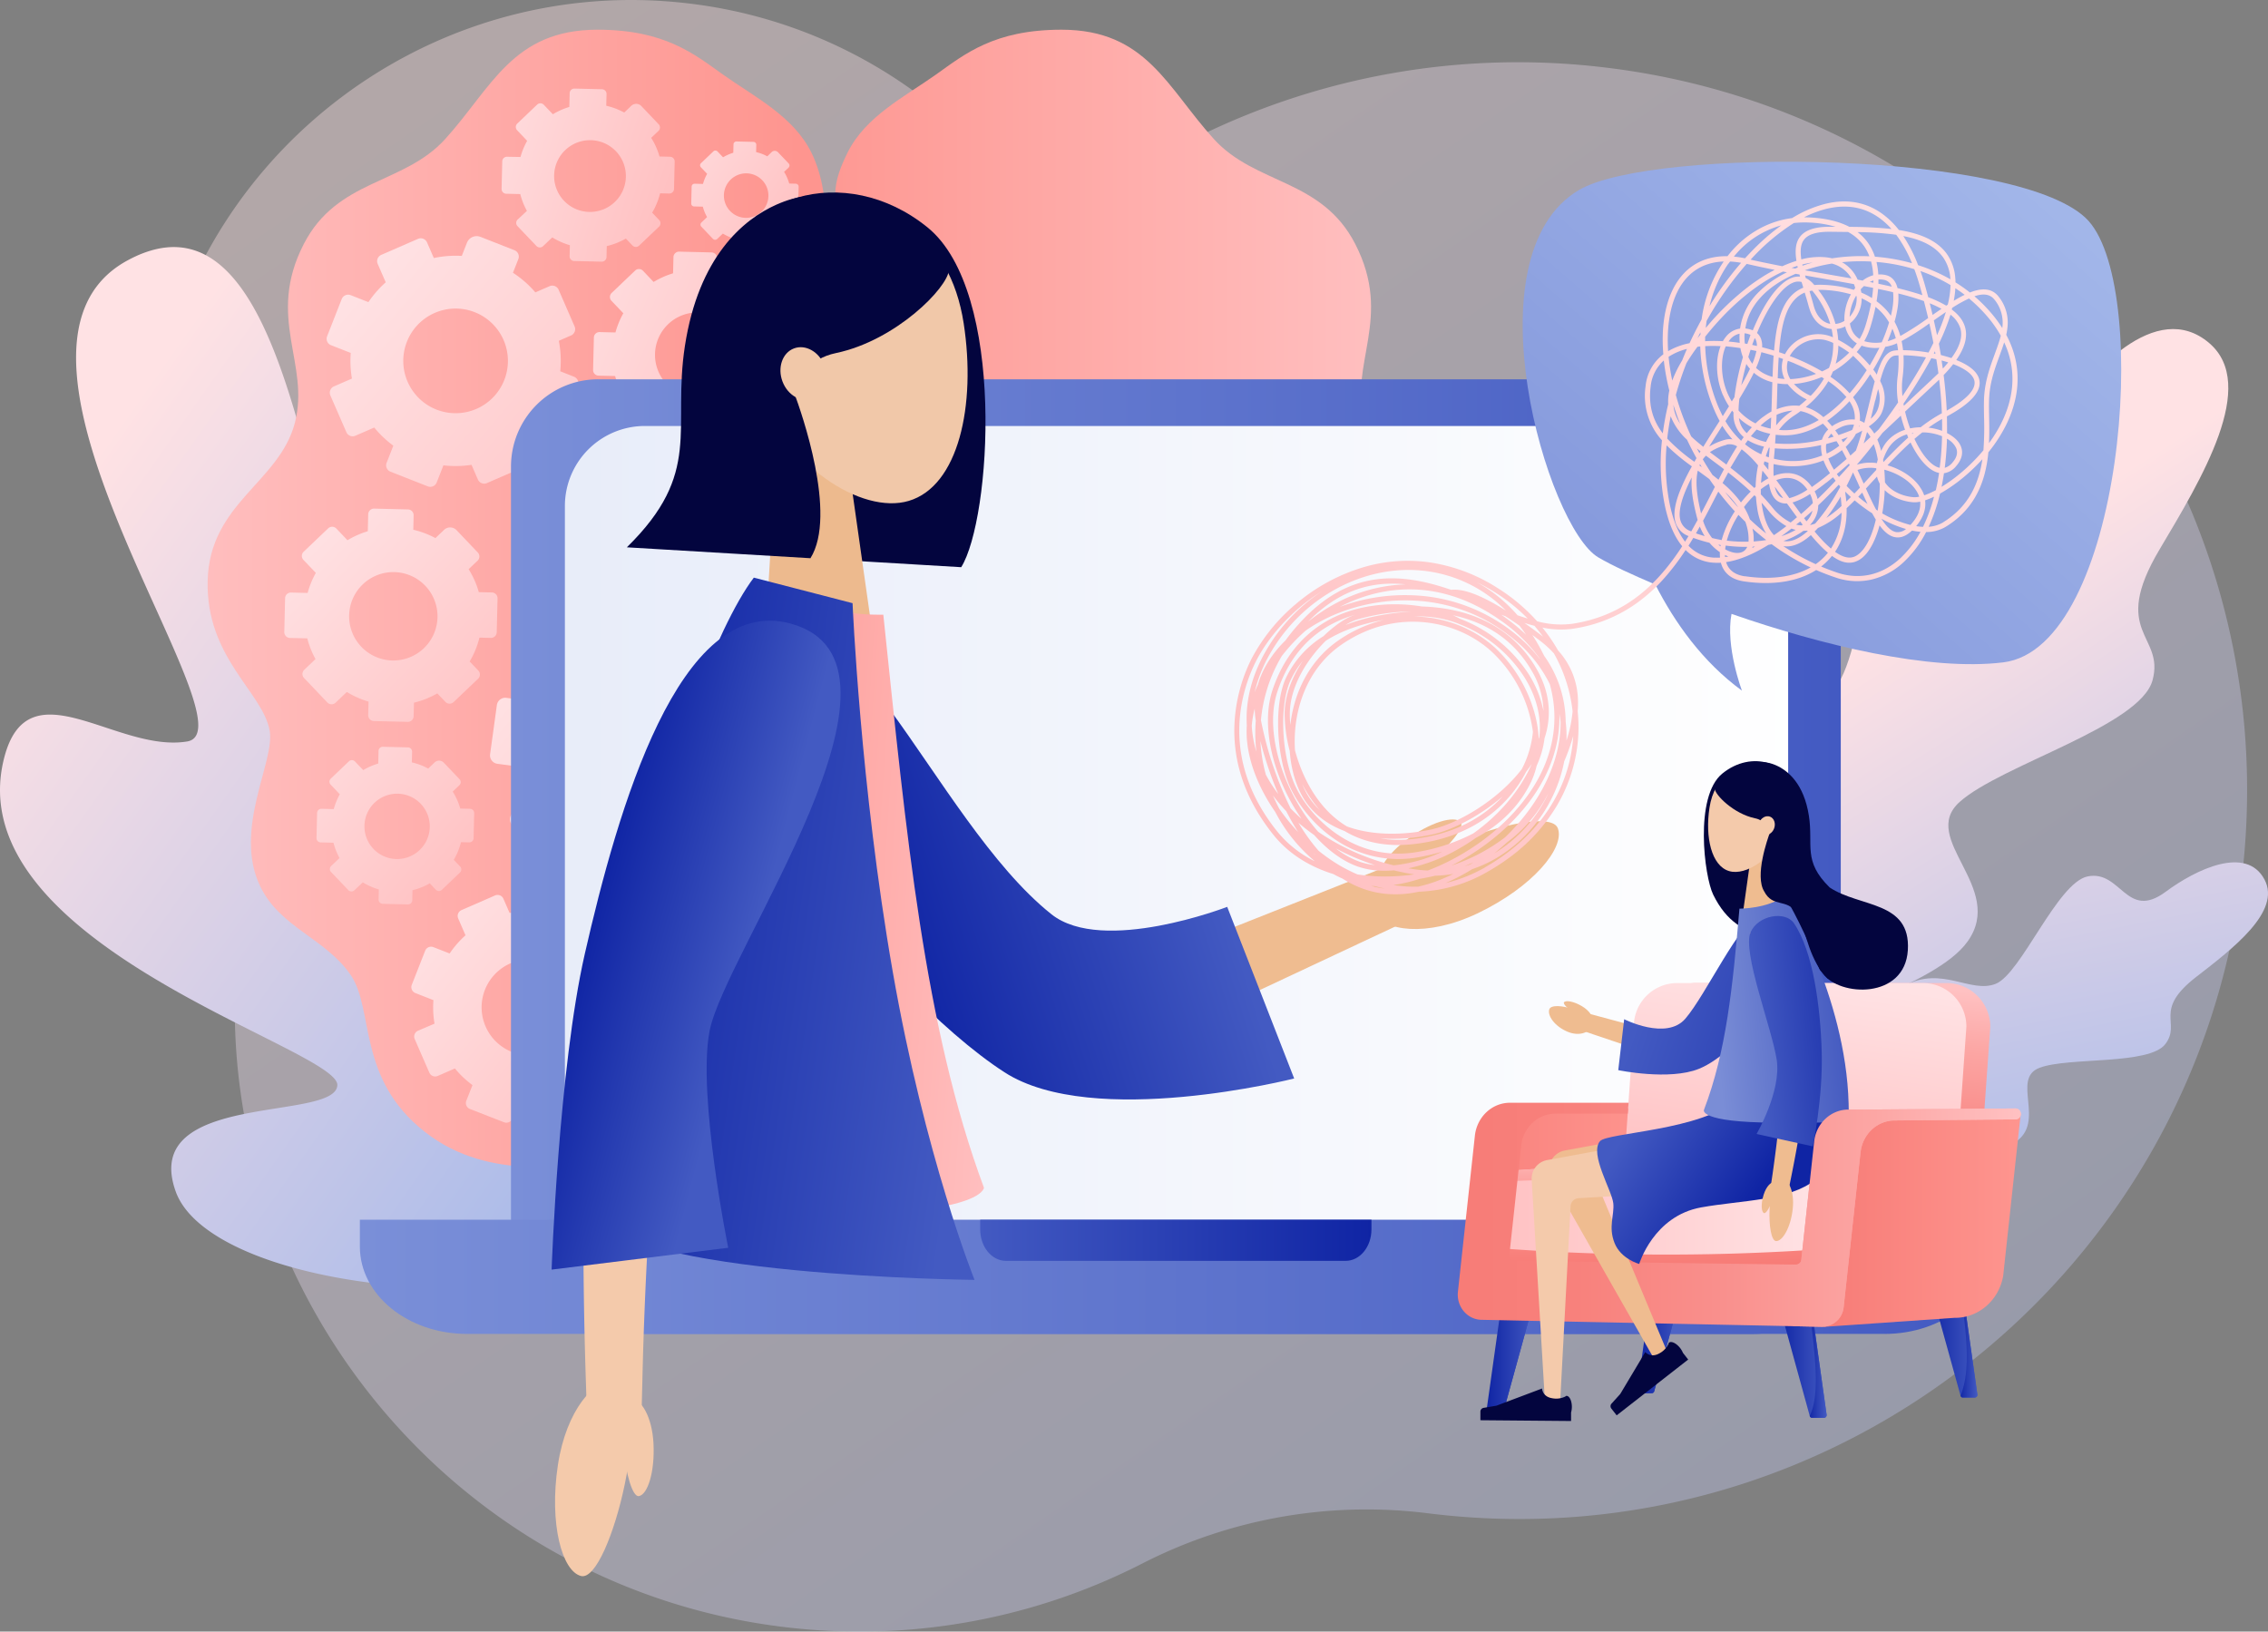 <svg xmlns="http://www.w3.org/2000/svg" xmlns:xlink="http://www.w3.org/1999/xlink" viewBox="0 0 1069 769.05"><rect x="0" y="0" width="1069" height="769.05" fill="#808080" stroke="none"/><defs><style>.cls-1{opacity:0.4;fill:url(#Áåçûìÿííûé_ãðàäèåíò_3);}.cls-2{fill:url(#Áåçûìÿííûé_ãðàäèåíò_3-2);}.cls-3{fill:url(#Áåçûìÿííûé_ãðàäèåíò_3-3);}.cls-4{fill:url(#Áåçûìÿííûé_ãðàäèåíò_3-4);}.cls-5{fill:url(#Áåçûìÿííûé_ãðàäèåíò_379);}.cls-6{fill:url(#Áåçûìÿííûé_ãðàäèåíò_379-2);}.cls-7{fill:url(#Áåçûìÿííûé_ãðàäèåíò_366);}.cls-8{fill:url(#Áåçûìÿííûé_ãðàäèåíò_366-2);}.cls-9{fill:url(#Áåçûìÿííûé_ãðàäèåíò_366-3);}.cls-10{fill:url(#Áåçûìÿííûé_ãðàäèåíò_366-4);}.cls-11{fill:url(#Áåçûìÿííûé_ãðàäèåíò_366-5);}.cls-12{fill:url(#Áåçûìÿííûé_ãðàäèåíò_366-6);}.cls-13{fill:url(#Áåçûìÿííûé_ãðàäèåíò_366-7);}.cls-14{fill:url(#Áåçûìÿííûé_ãðàäèåíò_366-8);}.cls-15{fill:url(#Áåçûìÿííûé_ãðàäèåíò_366-9);}.cls-16{fill:url(#Áåçûìÿííûé_ãðàäèåíò_366-10);}.cls-17{fill:url(#Áåçûìÿííûé_ãðàäèåíò_366-11);}.cls-18{fill:url(#Áåçûìÿííûé_ãðàäèåíò_366-12);}.cls-19{fill:url(#Áåçûìÿííûé_ãðàäèåíò_349);}.cls-20{fill:url(#Áåçûìÿííûé_ãðàäèåíò_21);}.cls-21{fill:url(#Áåçûìÿííûé_ãðàäèåíò_349-2);}.cls-22{fill:url(#Áåçûìÿííûé_ãðàäèåíò_357);}.cls-23{fill:#efbc90;}.cls-24{fill:url(#Áåçûìÿííûé_ãðàäèåíò_357-2);}.cls-25{fill:#03053e;}.cls-26{fill:#edba8e;}.cls-27{fill:#f1c8a9;}.cls-28{fill:url(#Áåçûìÿííûé_ãðàäèåíò_379-3);}.cls-29{fill:url(#Áåçûìÿííûé_ãðàäèåíò_357-3);}.cls-30{fill:#f4caab;}.cls-31{fill:url(#Áåçûìÿííûé_ãðàäèåíò_357-4);}.cls-32{fill:url(#Áåçûìÿííûé_ãðàäèåíò_357-5);}.cls-33{fill:url(#Áåçûìÿííûé_ãðàäèåíò_357-6);}.cls-34{fill:url(#Áåçûìÿííûé_ãðàäèåíò_357-7);}.cls-35{fill:url(#Áåçûìÿííûé_ãðàäèåíò_357-8);}.cls-36{fill:url(#Áåçûìÿííûé_ãðàäèåíò_357-9);}.cls-37{fill:url(#Áåçûìÿííûé_ãðàäèåíò_357-10);}.cls-38{fill:url(#Áåçûìÿííûé_ãðàäèåíò_357-11);}.cls-39{fill:url(#Áåçûìÿííûé_ãðàäèåíò_357-12);}.cls-40{fill:url(#Áåçûìÿííûé_ãðàäèåíò_15);}.cls-41{fill:url(#Áåçûìÿííûé_ãðàäèåíò_384);}.cls-42{fill:url(#Áåçûìÿííûé_ãðàäèåíò_366-13);}.cls-43{fill:url(#Áåçûìÿííûé_ãðàäèåíò_384-2);}.cls-44{fill:url(#Áåçûìÿííûé_ãðàäèåíò_366-14);}.cls-45{fill:url(#Áåçûìÿííûé_ãðàäèåíò_384-3);}.cls-46{fill:url(#Áåçûìÿííûé_ãðàäèåíò_15-2);}.cls-47{fill:url(#Áåçûìÿííûé_ãðàäèåíò_15-3);}.cls-48{fill:url(#Áåçûìÿííûé_ãðàäèåíò_357-13);}.cls-49{fill:url(#Áåçûìÿííûé_ãðàäèåíò_357-14);}.cls-50{fill:url(#Áåçûìÿííûé_ãðàäèåíò_14);}.cls-51{fill:url(#Áåçûìÿííûé_ãðàäèåíò_357-15);}.cls-52{fill:url(#Áåçûìÿííûé_ãðàäèåíò_15-4);}.cls-53{fill:url(#Áåçûìÿííûé_ãðàäèåíò_40);}.cls-54{fill:url(#Áåçûìÿííûé_ãðàäèåíò_366-15);}</style><linearGradient id="Áåçûìÿííûé_ãðàäèåíò_3" x1="290.96" y1="565.16" x2="1148.13" y2="1534.05" gradientTransform="matrix(0.99, 0.12, -0.12, 0.99, 38.68, -641.6)" gradientUnits="userSpaceOnUse"><stop offset="0" stop-color="#ffe2e4"/><stop offset="1" stop-color="#a4b8ea"/></linearGradient><linearGradient id="Áåçûìÿííûé_ãðàäèåíò_3-2" x1="861.24" y1="311.86" x2="1025.13" y2="566.4" gradientTransform="matrix(1, 0, 0, 1, 0, 0)" xlink:href="#Áåçûìÿííûé_ãðàäèåíò_3"/><linearGradient id="Áåçûìÿííûé_ãðàäèåíò_3-3" x1="1321.55" y1="2236.81" x2="1485.45" y2="2491.36" gradientTransform="translate(501.49 -2268.9) rotate(21.51)" xlink:href="#Áåçûìÿííûé_ãðàäèåíò_3"/><linearGradient id="Áåçûìÿííûé_ãðàäèåíò_3-4" x1="2.78" y1="274.55" x2="340.64" y2="512.6" gradientTransform="matrix(1, 0, 0, 1, 0, 0)" xlink:href="#Áåçûìÿííûé_ãðàäèåíò_3"/><linearGradient id="Áåçûìÿííûé_ãðàäèåíò_379" x1="662.24" y1="297.58" x2="367.16" y2="297.58" gradientUnits="userSpaceOnUse"><stop offset="0" stop-color="#ffc1c2"/><stop offset="1" stop-color="#fe958f"/></linearGradient><linearGradient id="Áåçûìÿííûé_ãðàäèåíò_379-2" x1="74.34" y1="297.58" x2="376.7" y2="297.58" xlink:href="#Áåçûìÿííûé_ãðàäèåíò_379"/><linearGradient id="Áåçûìÿííûé_ãðàäèåíò_366" x1="212.85" y1="61.61" x2="313.01" y2="94.24" gradientUnits="userSpaceOnUse"><stop offset="0" stop-color="#ffe2e4"/><stop offset="1" stop-color="#ffc1c2"/></linearGradient><linearGradient id="Áåçûìÿííûé_ãðàäèåíò_366-2" x1="243.98" y1="209.64" x2="319.38" y2="285.04" xlink:href="#Áåçûìÿííûé_ãðàäèåíò_366"/><linearGradient id="Áåçûìÿííûé_ãðàäèåíò_366-3" x1="262.14" y1="400.32" x2="369.05" y2="477.41" xlink:href="#Áåçûìÿííûé_ãðàäèåíò_366"/><linearGradient id="Áåçûìÿííûé_ãðàäèåíò_366-4" x1="127.68" y1="339.13" x2="217.95" y2="416.22" xlink:href="#Áåçûìÿííûé_ãðàäèåíò_366"/><linearGradient id="Áåçûìÿííûé_ãðàäèåíò_366-5" x1="254.5" y1="137.42" x2="372.1" y2="184.68" xlink:href="#Áåçûìÿííûé_ãðàäèåíò_366"/><linearGradient id="Áåçûìÿííûé_ãðàäèåíò_366-6" x1="143.91" y1="250.62" x2="240.69" y2="345.15" xlink:href="#Áåçûìÿííûé_ãðàäèåíò_366"/><linearGradient id="Áåçûìÿííûé_ãðàäèåíò_366-7" x1="269.72" y1="161.57" x2="369.32" y2="264.54" xlink:href="#Áåçûìÿííûé_ãðàäèåíò_366"/><linearGradient id="Áåçûìÿííûé_ãðàäèåíò_366-8" x1="319.21" y1="507.49" x2="380.54" y2="564.88" xlink:href="#Áåçûìÿííûé_ãðàäèåíò_366"/><linearGradient id="Áåçûìÿííûé_ãðàäèåíò_366-9" x1="301.98" y1="58.77" x2="375.13" y2="108.29" xlink:href="#Áåçûìÿííûé_ãðàäèåíò_366"/><linearGradient id="Áåçûìÿííûé_ãðàäèåíò_366-10" x1="167.71" y1="131.32" x2="309.94" y2="252.5" xlink:href="#Áåçûìÿííûé_ãðàäèåíò_366"/><linearGradient id="Áåçûìÿííûé_ãðàäèåíò_366-11" x1="196.53" y1="432.73" x2="303.09" y2="519.46" xlink:href="#Áåçûìÿííûé_ãðàäèåíò_366"/><linearGradient id="Áåçûìÿííûé_ãðàäèåíò_366-12" x1="250.86" y1="305.23" x2="354.96" y2="394.14" xlink:href="#Áåçûìÿííûé_ãðàäèåíò_366"/><linearGradient id="Áåçûìÿííûé_ãðàäèåíò_349" x1="240.82" y1="403.77" x2="867.62" y2="403.77" gradientUnits="userSpaceOnUse"><stop offset="0" stop-color="#7a8fd8"/><stop offset="1" stop-color="#435ac2"/></linearGradient><linearGradient id="Áåçûìÿííûé_ãðàäèåíò_21" x1="852.95" y1="406.26" x2="245.58" y2="406.26" gradientUnits="userSpaceOnUse"><stop offset="0" stop-color="#fff"/><stop offset="1" stop-color="#e7ecf9"/></linearGradient><linearGradient id="Áåçûìÿííûé_ãðàäèåíò_349-2" x1="169.62" y1="601.83" x2="938.82" y2="601.83" xlink:href="#Áåçûìÿííûé_ãðàäèåíò_349"/><linearGradient id="Áåçûìÿííûé_ãðàäèåíò_357" x1="462.02" y1="584.61" x2="646.42" y2="584.61" gradientUnits="userSpaceOnUse"><stop offset="0" stop-color="#435ac2"/><stop offset="1" stop-color="#0f24a4"/></linearGradient><linearGradient id="Áåçûìÿííûé_ãðàäèåíò_357-2" x1="561.84" y1="377.93" x2="413.93" y2="424.88" xlink:href="#Áåçûìÿííûé_ãðàäèåíò_357"/><linearGradient id="Áåçûìÿííûé_ãðàäèåíò_379-3" x1="482.03" y1="431.43" x2="324.6" y2="420.76" xlink:href="#Áåçûìÿííûé_ãðàäèåíò_379"/><linearGradient id="Áåçûìÿííûé_ãðàäèåíò_357-3" x1="462.72" y1="449.79" x2="278.75" y2="423.51" xlink:href="#Áåçûìÿííûé_ãðàäèåíò_357"/><linearGradient id="Áåçûìÿííûé_ãðàäèåíò_357-4" x1="353.22" y1="455.83" x2="276.92" y2="435.87" xlink:href="#Áåçûìÿííûé_ãðàäèåíò_357"/><linearGradient id="Áåçûìÿííûé_ãðàäèåíò_357-5" x1="11515.99" y1="637.93" x2="11538.88" y2="637.93" gradientTransform="matrix(-1, 0, 0, 1, 12239.56, 0)" xlink:href="#Áåçûìÿííûé_ãðàäèåíò_357"/><linearGradient id="Áåçûìÿííûé_ãðàäèåíò_357-6" x1="11378.6" y1="640.03" x2="11401.5" y2="640.03" gradientTransform="matrix(-1, 0, 0, 1, 12239.56, 0)" xlink:href="#Áåçûìÿííûé_ãðàäèåíò_357"/><linearGradient id="Áåçûìÿííûé_ãðàäèåíò_357-7" x1="11444.95" y1="628.38" x2="11467.84" y2="628.38" gradientTransform="matrix(-1, 0, 0, 1, 12239.56, 0)" xlink:href="#Áåçûìÿííûé_ãðàäèåíò_357"/><linearGradient id="Áåçûìÿííûé_ãðàäèåíò_357-8" x1="11307.56" y1="630.48" x2="11330.46" y2="630.48" gradientTransform="matrix(-1, 0, 0, 1, 12239.56, 0)" xlink:href="#Áåçûìÿííûé_ãðàäèåíò_357"/><linearGradient id="Áåçûìÿííûé_ãðàäèåíò_357-9" x1="11515.99" y1="637.93" x2="11538.88" y2="637.93" gradientTransform="matrix(-1, 0, 0, 1, 12239.56, 0)" xlink:href="#Áåçûìÿííûé_ãðàäèåíò_357"/><linearGradient id="Áåçûìÿííûé_ãðàäèåíò_357-10" x1="11378.6" y1="640.03" x2="11387.28" y2="640.03" gradientTransform="matrix(-1, 0, 0, 1, 12239.56, 0)" xlink:href="#Áåçûìÿííûé_ãðàäèåíò_357"/><linearGradient id="Áåçûìÿííûé_ãðàäèåíò_357-11" x1="11444.95" y1="628.38" x2="11467.84" y2="628.38" gradientTransform="matrix(-1, 0, 0, 1, 12239.56, 0)" xlink:href="#Áåçûìÿííûé_ãðàäèåíò_357"/><linearGradient id="Áåçûìÿííûé_ãðàäèåíò_357-12" x1="11307.56" y1="630.48" x2="11316.24" y2="630.48" gradientTransform="matrix(-1, 0, 0, 1, 12239.56, 0)" xlink:href="#Áåçûìÿííûé_ãðàäèåíò_357"/><linearGradient id="Áåçûìÿííûé_ãðàäèåíò_15" x1="11378.65" y1="461.29" x2="11387.84" y2="568.53" gradientTransform="matrix(-1, 0, 0, 1, 12239.56, 0)" gradientUnits="userSpaceOnUse"><stop offset="0" stop-color="#ffc1c2"/><stop offset="0.25" stop-color="#fca7a5"/><stop offset="0.54" stop-color="#f98f8c"/><stop offset="0.79" stop-color="#f8817c"/><stop offset="1" stop-color="#f77c77"/></linearGradient><linearGradient id="Áåçûìÿííûé_ãðàäèåíò_384" x1="11460.81" y1="570.62" x2="11567.82" y2="570.62" gradientTransform="matrix(-1, 0, 0, 1, 12239.56, 0)" gradientUnits="userSpaceOnUse"><stop offset="0" stop-color="#fe958f"/><stop offset="1" stop-color="#f77c77"/></linearGradient><linearGradient id="Áåçûìÿííûé_ãðàäèåíò_366-13" x1="11385.41" y1="460.92" x2="11398.69" y2="556.93" gradientTransform="matrix(-1, 0, 0, 1, 12239.56, 0)" xlink:href="#Áåçûìÿííûé_ãðàäèåíò_366"/><linearGradient id="Áåçûìÿííûé_ãðàäèåíò_384-2" x1="11287.07" y1="574.98" x2="11379.94" y2="574.98" xlink:href="#Áåçûìÿííûé_ãðàäèåíò_384"/><linearGradient id="Áåçûìÿííûé_ãðàäèåíò_366-14" x1="11383.29" y1="572.34" x2="11535.21" y2="572.34" gradientTransform="matrix(-1, 0, 0, 1, 12239.56, 0)" xlink:href="#Áåçûìÿííûé_ãðàäèåíò_366"/><linearGradient id="Áåçûìÿííûé_ãðàäèåíò_384-3" x1="11460.97" y1="566.19" x2="11460.63" y2="596.15" xlink:href="#Áåçûìÿííûé_ãðàäèåíò_384"/><linearGradient id="Áåçûìÿííûé_ãðàäèåíò_15-2" x1="11457.91" y1="541.7" x2="11457.91" y2="593.15" xlink:href="#Áåçûìÿííûé_ãðàäèåíò_15"/><linearGradient id="Áåçûìÿííûé_ãðàäèåíò_15-3" x1="11287.07" y1="572.58" x2="11552.45" y2="572.58" xlink:href="#Áåçûìÿííûé_ãðàäèåíò_15"/><linearGradient id="Áåçûìÿííûé_ãðàäèåíò_357-13" x1="771.31" y1="526.58" x2="827.07" y2="563.61" xlink:href="#Áåçûìÿííûé_ãðàäèåíò_357"/><linearGradient id="Áåçûìÿííûé_ãðàäèåíò_357-14" x1="778.32" y1="460.72" x2="910.18" y2="504.36" xlink:href="#Áåçûìÿííûé_ãðàäèåíò_357"/><linearGradient id="Áåçûìÿííûé_ãðàäèåíò_14" x1="11431.57" y1="479.83" x2="11370.56" y2="473.87" gradientTransform="matrix(-1, 0, 0, 1, 12239.56, 0)" gradientUnits="userSpaceOnUse"><stop offset="0" stop-color="#7a8dd6"/><stop offset="1" stop-color="#445ac0"/></linearGradient><linearGradient id="Áåçûìÿííûé_ãðàäèåíò_357-15" x1="827.67" y1="487.92" x2="884.14" y2="482.12" xlink:href="#Áåçûìÿííûé_ãðàäèåíò_357"/><linearGradient id="Áåçûìÿííûé_ãðàäèåíò_15-4" x1="11287.07" y1="573.94" x2="11552.45" y2="573.94" xlink:href="#Áåçûìÿííûé_ãðàäèåíò_15"/><linearGradient id="Áåçûìÿííûé_ãðàäèåíò_40" x1="964.23" y1="68.1" x2="738.37" y2="326.92" gradientUnits="userSpaceOnUse"><stop offset="0" stop-color="#a4b8ea"/><stop offset="1" stop-color="#8094da"/></linearGradient><linearGradient id="Áåçûìÿííûé_ãðàäèåíò_366-15" x1="939.83" y1="120.91" x2="598.31" y2="395.59" xlink:href="#Áåçûìÿííûé_ãðàäèåíò_366"/></defs><g id="Layer_2" data-name="Layer 2"><g id="Ñëîé_1" data-name="Ñëîé 1"><path class="cls-1" d="M755.41,31.68A341.7,341.7,0,0,0,562.79,65.34,111.81,111.81,0,0,1,441.92,51.63,226.33,226.33,0,0,0,325.39,1.72C200.06-13.7,85.68,76.55,71.54,202a226.45,226.45,0,0,0,28.91,139,122.8,122.8,0,0,1,14.7,82.56c-.16.88-.31,1.77-.46,2.66C86.06,597.85,212.6,757.31,386.23,768.45a292.57,292.57,0,0,0,152.56-31.67,232,232,0,0,1,134.59-23.44l2.87.34C864.59,735.54,1035,600.59,1056.84,412.26S943.75,53.53,755.41,31.68Z"/><path class="cls-2" d="M765.13,592.43c21.76-2.57,61-13.34,75.32-34,13.21-19.05-4.1-44.18,5.55-62.78s66-30.37,81.38-51.84c18.29-25.47-23.17-48.38-3.72-65.81s85-35.71,90.91-57.32-20.26-22,3.29-61.65c19.95-33.56,46.66-77.57,23.39-97.36-24.81-21.1-56.56,13.06-73.44,40.1-21.74,34.84-41.62-3.68-65.65,12-21.73,14.16-22,96.47-38.69,112.14S816,328.08,792.76,355.5s7.46,72.77-4.76,93.56-44.85,11.33-62.35,40.84S765.13,592.43,765.13,592.43Z"/><path class="cls-3" d="M834.46,582.62c11.89,3.14,34.61,5.59,46.33-2.24,10.82-7.22,7-23.91,15.82-31.64s40.7-2.29,53.17-10.33c14.8-9.53-2.14-30,11.61-35.13s51.76-1.15,59.28-11.22-6-15.68,14.41-31.52c17.33-13.42,40.34-30.91,32.26-46-8.62-16.13-32.23-4.82-46.61,5.83-18.53,13.72-21-10.49-36.76-7.26-14.26,2.93-31.35,45.86-43.29,50.61s-25.23-8.65-43,.88-11.08,39.55-21.75,47.89-25.75-3.32-41,8.49S834.46,582.62,834.46,582.62Z"/><path class="cls-4" d="M1.88,357.55C-20.19,445.5,159.81,494.2,159,511.52S65.7,514.1,82.84,561.68C98.73,605.77,243,627.77,350.57,581.83c3.11-1.33,82.6-129.34,30.14-207.65s-73.39,52.61-98.82,48.35,35.95-163.78-15-200.07c-52.81-37.59-73.42,77.67-98.13,59C145.34,263.85,138.32,98.89,71.48,118A52.11,52.11,0,0,0,64,120.79h0q-2.05.95-4.17,2.11C-18,165.72,121.56,344,88.2,349.5S13.06,313,1.88,357.55Z"/><path class="cls-5" d="M654.79,344.59c3.1-18.29,30.16-34.36,29.26-70.9S650.36,227.42,643,199.41s13.75-49.48-4.24-84.44c-15.85-30.8-47-27.79-66.66-49.48C550.13,41.3,540.28,14,500.34,14c-31.79,0-45.58,11.48-59.23,21.18C426.43,45.59,408,54.8,399.52,71.87c-3.09,6.24-5.83,12.84-5.83,19.73,0,18.21-2.55,36.72-2,51.73.76,20.24,6.57,40.61,7.32,80.84.74,39.41-3.52,65.05-5.53,94.16-2,28.94,3,48.6,3.28,72.58.23,23.45-.87,47.83-1.69,68.46-.56,14.21-1.71,56.67,1.12,85,1.2,11.94,5.24,21.73,13.47,29.71,24.8,24.08,62.25-20.24,82.5-23.38,21.08-3.27,58.31,7.35,89.55-17.18,32-25.09,23.82-57.49,34.81-73.74,11.79-17.43,33.33-22.38,42.76-42C672.16,391,652.34,359.05,654.79,344.59Z"/><path class="cls-6" d="M127.14,344.59c-3.09-18.29-30.16-34.36-29.26-70.9s33.7-46.27,41.08-74.28S125.21,149.93,143.2,115c15.85-30.8,47-27.79,66.66-49.48C231.8,41.3,241.65,14,281.59,14c31.8,0,45.59,11.48,59.23,21.18C355.5,45.59,374,54.8,382.41,71.87c11.25,22.73,5.14,51.16,5.91,71.85.75,20.24,4.51,40.22,5.26,80.45.73,39.41-2.25,65.74-4.26,94.84-2,28.94,3.08,47.74,3.32,71.72.23,23.44-3.94,48-3,68.64.94,20.82,9.78,88.33-17.37,114.68-24.81,24.08-62.25-20.24-82.51-23.38-21.07-3.27-58.3,7.35-89.55-17.18-32-25.09-23.81-57.49-34.8-73.74-11.8-17.43-33.34-22.38-42.77-42C109.77,391,129.59,359.05,127.14,344.59Z"/><path class="cls-7" d="M317.69,89.1,318,76.15a2.22,2.22,0,0,0-2.16-2.27l-5-.12a33.39,33.39,0,0,0-3.9-8.79l3.44-3.28a2.2,2.2,0,0,0,.07-3.13L302.31,50a3.38,3.38,0,0,0-4.78-.11l-3.3,3.15a33.81,33.81,0,0,0-8.48-3.2l.14-5.5a2.22,2.22,0,0,0-2.17-2.28l-12.94-.31a2.22,2.22,0,0,0-2.27,2.17l-.16,6.49a33.46,33.46,0,0,0-7.77,3.45l-4.26-4.47a2.22,2.22,0,0,0-3.14-.08l-9.37,8.94a2.21,2.21,0,0,0-.08,3.13l4.74,5A33.52,33.52,0,0,0,245.33,74L239,73.89a2.22,2.22,0,0,0-2.27,2.16l-.31,13a2.22,2.22,0,0,0,2.16,2.27l6.64.16a33.64,33.64,0,0,0,3.14,7.92L244,103.46a2.22,2.22,0,0,0-.07,3.14l8.93,9.37A2.22,2.22,0,0,0,256,116l4.31-4.1a33.65,33.65,0,0,0,8.3,3.68l-.13,5.17a2.22,2.22,0,0,0,2.17,2.28l12.94.31a2.22,2.22,0,0,0,2.28-2.17L286,116a34.07,34.07,0,0,0,9-3.55l3.1,3.25a2.22,2.22,0,0,0,3.14.08l9.37-8.93a2.22,2.22,0,0,0,.08-3.14l-3.3-3.47a34,34,0,0,0,3.74-9.12l4.31.1A2.21,2.21,0,0,0,317.69,89.1ZM295,83.39a16.91,16.91,0,1,1-16.49-17.31A16.9,16.9,0,0,1,295,83.39Z"/><path class="cls-8" d="M313,250.54l.26-10.7a1.83,1.83,0,0,0-1.79-1.88l-4.14-.1a27.93,27.93,0,0,0-3.22-7.27l2.84-2.71a1.83,1.83,0,0,0,.06-2.59l-6.73-7.06a2.8,2.8,0,0,0-3.95-.1l-2.73,2.61a27.77,27.77,0,0,0-7-2.64l.11-4.56a1.84,1.84,0,0,0-1.79-1.88l-10.7-.25a1.82,1.82,0,0,0-1.88,1.79l-.13,5.36a28,28,0,0,0-6.43,2.86l-3.52-3.7a1.84,1.84,0,0,0-2.6-.06l-7.75,7.39a1.83,1.83,0,0,0-.06,2.59l3.92,4.11a28,28,0,0,0-2.6,6.34L247.9,238a1.83,1.83,0,0,0-1.88,1.79l-.26,10.7a1.84,1.84,0,0,0,1.8,1.88l5.48.13a27.88,27.88,0,0,0,2.6,6.56l-3.56,3.39A1.84,1.84,0,0,0,252,265l7.38,7.75a1.84,1.84,0,0,0,2.6.06l3.56-3.39a28.08,28.08,0,0,0,6.87,3l-.11,4.28a1.85,1.85,0,0,0,1.79,1.88l10.71.25a1.83,1.83,0,0,0,1.88-1.79l.1-4.28a27.75,27.75,0,0,0,7.41-2.93l2.57,2.69a1.83,1.83,0,0,0,2.59.06l7.75-7.38a1.84,1.84,0,0,0,.07-2.6l-2.73-2.86a28.3,28.3,0,0,0,3.09-7.55l3.56.08A1.82,1.82,0,0,0,313,250.54Zm-18.74-4.72a14,14,0,1,1-13.65-14.31A14,14,0,0,1,294.25,245.82Z"/><path class="cls-9" d="M378.51,458.51l-1.62-11a1.89,1.89,0,0,0-2.16-1.6l-4.24.62a28.84,28.84,0,0,0-4.57-6.85l2.42-3.27a1.89,1.89,0,0,0-.39-2.65l-8.11-6a2.88,2.88,0,0,0-4,.59l-2.33,3.14a29.38,29.38,0,0,0-7.62-1.46l-.69-4.67a1.91,1.91,0,0,0-2.16-1.6l-11,1.62a1.9,1.9,0,0,0-1.6,2.16l.81,5.5a29.36,29.36,0,0,0-6.06,4l-4.24-3.15a1.91,1.91,0,0,0-2.66.39l-6.61,8.91a1.9,1.9,0,0,0,.39,2.66l4.72,3.5a28.78,28.78,0,0,0-1.53,6.93l-5.38.8a1.88,1.88,0,0,0-1.6,2.15l1.62,11a1.9,1.9,0,0,0,2.15,1.61l5.63-.84a28.84,28.84,0,0,0,3.8,6.24l-3,4.09a1.9,1.9,0,0,0,.4,2.66l8.9,6.61a1.9,1.9,0,0,0,2.66-.4l3-4.09A28.68,28.68,0,0,0,341,488l.65,4.39a1.91,1.91,0,0,0,2.16,1.6l11-1.62a1.91,1.91,0,0,0,1.6-2.16l-.65-4.39a29.07,29.07,0,0,0,7.05-4.3l3.09,2.3a1.9,1.9,0,0,0,2.66-.39l6.61-8.91a1.9,1.9,0,0,0-.39-2.66l-3.29-2.44a28.91,28.91,0,0,0,1.82-8.24l3.66-.54A1.9,1.9,0,0,0,378.51,458.51Zm-20-1.52a14.48,14.48,0,1,1-16.44-12.21A14.48,14.48,0,0,1,358.55,457Z"/><path class="cls-10" d="M223.22,395.09l.28-11.79a2,2,0,0,0-2-2.07l-4.56-.11a30.82,30.82,0,0,0-3.55-8l3.13-3a2,2,0,0,0,.06-2.86l-7.4-7.77a3.08,3.08,0,0,0-4.35-.1l-3,2.87a30.28,30.28,0,0,0-7.72-2.91l.12-5a2,2,0,0,0-2-2.07L180.49,352a2,2,0,0,0-2.07,2l-.14,5.91A30.42,30.42,0,0,0,171.2,363l-3.88-4.07a2,2,0,0,0-2.86-.07L155.92,367a2,2,0,0,0-.06,2.86l4.31,4.52a30.84,30.84,0,0,0-2.86,7l-5.78-.14a2,2,0,0,0-2.07,2L149.18,395a2,2,0,0,0,2,2.07l6,.15a30.72,30.72,0,0,0,2.86,7.21l-3.92,3.74a2,2,0,0,0-.07,2.86l8.14,8.54a2,2,0,0,0,2.85.06L171,415.9a30.93,30.93,0,0,0,7.56,3.35l-.11,4.71a2,2,0,0,0,2,2.07l11.79.28a2,2,0,0,0,2.07-2l.11-4.71a30.51,30.51,0,0,0,8.16-3.24l2.83,3a2,2,0,0,0,2.86.07l8.53-8.14a2,2,0,0,0,.07-2.86l-3-3.15a30.5,30.5,0,0,0,3.41-8.31l3.93.09A2,2,0,0,0,223.22,395.09Zm-20.65-5.2a15.4,15.4,0,1,1-15-15.77A15.4,15.4,0,0,1,202.57,389.89Z"/><path class="cls-11" d="M375.5,174.46l.37-15.28a2.63,2.63,0,0,0-2.56-2.69l-5.91-.14A39.83,39.83,0,0,0,362.8,146l4.05-3.87a2.61,2.61,0,0,0,.09-3.7l-9.6-10.08a4,4,0,0,0-5.64-.13l-3.9,3.71a40.45,40.45,0,0,0-10-3.77l.16-6.5a2.62,2.62,0,0,0-2.56-2.68l-15.29-.37a2.63,2.63,0,0,0-2.68,2.56l-.18,7.66a39.81,39.81,0,0,0-9.18,4.07l-5-5.27a2.62,2.62,0,0,0-3.71-.09l-11.06,10.55a2.61,2.61,0,0,0-.09,3.7l5.59,5.87a40.15,40.15,0,0,0-3.71,9.05l-7.49-.18a2.62,2.62,0,0,0-2.68,2.56l-.37,15.29a2.62,2.62,0,0,0,2.56,2.68l7.83.19a39.57,39.57,0,0,0,3.71,9.35l-5.09,4.85a2.63,2.63,0,0,0-.08,3.71L299,206.19a2.62,2.62,0,0,0,3.71.09l5.08-4.84a40,40,0,0,0,9.81,4.34l-.15,6.11a2.62,2.62,0,0,0,2.56,2.68l15.28.37a2.61,2.61,0,0,0,2.68-2.56l.15-6.11a39.75,39.75,0,0,0,10.58-4.19l3.67,3.85a2.62,2.62,0,0,0,3.7.08l11.07-10.54a2.62,2.62,0,0,0,.09-3.71l-3.9-4.09a40,40,0,0,0,4.41-10.77l5.1.12A2.62,2.62,0,0,0,375.5,174.46Zm-26.77-6.74a20,20,0,1,1-19.48-20.44A20,20,0,0,1,348.73,167.72Z"/><path class="cls-12" d="M234.13,298l.39-15.94a2.74,2.74,0,0,0-2.67-2.8l-6.17-.15a41.31,41.31,0,0,0-4.8-10.83l4.23-4a2.73,2.73,0,0,0,.09-3.87l-10-10.51a4.16,4.16,0,0,0-5.89-.14l-4.07,3.87a41.87,41.87,0,0,0-10.44-3.93l.16-6.78a2.73,2.73,0,0,0-2.66-2.8l-15.95-.38a2.73,2.73,0,0,0-2.8,2.66l-.19,8a41.78,41.78,0,0,0-9.58,4.24l-5.24-5.5a2.74,2.74,0,0,0-3.87-.09l-11.54,11a2.74,2.74,0,0,0-.1,3.87l5.84,6.12a41.26,41.26,0,0,0-3.87,9.45l-7.82-.19a2.74,2.74,0,0,0-2.8,2.67L134,297.9a2.73,2.73,0,0,0,2.67,2.8l8.17.2a41.57,41.57,0,0,0,3.87,9.76l-5.31,5.06a2.73,2.73,0,0,0-.09,3.86l11,11.55a2.73,2.73,0,0,0,3.86.09l5.31-5.06a41.27,41.27,0,0,0,10.23,4.54l-.16,6.37a2.74,2.74,0,0,0,2.67,2.8l15.95.38a2.71,2.71,0,0,0,2.79-2.66l.16-6.38a41.71,41.71,0,0,0,11-4.37l3.82,4a2.73,2.73,0,0,0,3.86.09l11.55-11a2.74,2.74,0,0,0,.09-3.87l-4.06-4.26a41.62,41.62,0,0,0,4.6-11.25l5.32.13A2.73,2.73,0,0,0,234.13,298Zm-27.92-7a20.83,20.83,0,1,1-20.33-21.33A20.83,20.83,0,0,1,206.21,291Z"/><path class="cls-13" d="M376.24,249.77l.2-8a1.38,1.38,0,0,0-1.35-1.41l-3.1-.07a21.09,21.09,0,0,0-2.42-5.46l2.13-2a1.39,1.39,0,0,0,.05-2l-5.05-5.29a2.09,2.09,0,0,0-3-.07l-2.05,1.95a21.06,21.06,0,0,0-5.26-2l.08-3.42a1.37,1.37,0,0,0-1.34-1.41l-8-.19a1.37,1.37,0,0,0-1.41,1.34l-.1,4a20.65,20.65,0,0,0-4.82,2.14l-2.64-2.77a1.39,1.39,0,0,0-1.95-.05l-5.81,5.54a1.38,1.38,0,0,0-.05,2l2.94,3.08a20.9,20.9,0,0,0-1.95,4.76l-3.94-.09a1.37,1.37,0,0,0-1.41,1.34l-.19,8a1.37,1.37,0,0,0,1.34,1.41l4.12.1a20.78,20.78,0,0,0,2,4.92l-2.67,2.54a1.38,1.38,0,0,0-.05,1.95l5.54,5.81a1.38,1.38,0,0,0,1.95.05l2.67-2.55a21.29,21.29,0,0,0,5.15,2.29l-.08,3.21a1.39,1.39,0,0,0,1.35,1.41l8,.19a1.37,1.37,0,0,0,1.41-1.34l.07-3.21a20.91,20.91,0,0,0,5.56-2.21l1.93,2a1.39,1.39,0,0,0,1.95.05l5.81-5.54a1.39,1.39,0,0,0,.05-1.95l-2.05-2.15a21,21,0,0,0,2.32-5.66l2.67.07A1.38,1.38,0,0,0,376.24,249.77Zm-14.06-3.54a10.49,10.49,0,1,1-10.24-10.74A10.49,10.49,0,0,1,362.18,246.23Z"/><path class="cls-14" d="M370,533.89l.21-8.71a1.49,1.49,0,0,0-1.45-1.53l-3.37-.08a22.43,22.43,0,0,0-2.62-5.91l2.31-2.21a1.5,1.5,0,0,0,.05-2.11l-5.47-5.74a2.29,2.29,0,0,0-3.22-.08l-2.22,2.12a23.27,23.27,0,0,0-5.7-2.15l.09-3.7a1.5,1.5,0,0,0-1.46-1.53l-8.71-.21a1.5,1.5,0,0,0-1.53,1.46l-.1,4.36a23,23,0,0,0-5.24,2.32l-2.86-3a1.49,1.49,0,0,0-2.11-.05l-6.31,6a1.5,1.5,0,0,0-.05,2.11l3.19,3.34a22.66,22.66,0,0,0-2.11,5.16l-4.27-.1a1.49,1.49,0,0,0-1.53,1.46l-.21,8.71a1.49,1.49,0,0,0,1.46,1.52l4.46.11a22.87,22.87,0,0,0,2.11,5.33l-2.89,2.76a1.51,1.51,0,0,0-.06,2.12l6,6.3a1.5,1.5,0,0,0,2.12,0l2.89-2.76a23,23,0,0,0,5.59,2.48l-.08,3.48a1.49,1.49,0,0,0,1.45,1.53l8.71.21a1.5,1.5,0,0,0,1.53-1.46l.08-3.48a22.6,22.6,0,0,0,6-2.39l2.09,2.19a1.49,1.49,0,0,0,2.11,0l6.31-6a1.49,1.49,0,0,0,.05-2.11l-2.22-2.33a22.67,22.67,0,0,0,2.51-6.14l2.91.07A1.49,1.49,0,0,0,370,533.89Zm-15.25-3.84a11.37,11.37,0,1,1-11.1-11.65A11.37,11.37,0,0,1,354.76,530.05Z"/><path class="cls-15" d="M376.24,96l.2-8a1.38,1.38,0,0,0-1.35-1.41l-3.1-.08A21.24,21.24,0,0,0,369.57,81l2.13-2a1.37,1.37,0,0,0,.05-1.94l-5.05-5.3a2.1,2.1,0,0,0-3-.07l-2.05,2a20.7,20.7,0,0,0-5.26-2l.08-3.41a1.37,1.37,0,0,0-1.34-1.41l-8-.19A1.37,1.37,0,0,0,345.73,68l-.1,4a21.51,21.51,0,0,0-4.82,2.14l-2.64-2.77a1.38,1.38,0,0,0-1.95,0l-5.81,5.54a1.36,1.36,0,0,0-.05,1.94l2.94,3.09a20.71,20.71,0,0,0-1.95,4.76l-3.94-.1A1.37,1.37,0,0,0,326,87.91l-.19,8a1.36,1.36,0,0,0,1.34,1.4l4.12.1a20.45,20.45,0,0,0,2,4.92l-2.67,2.55a1.36,1.36,0,0,0-.05,1.94l5.54,5.82a1.38,1.38,0,0,0,1.95,0l2.67-2.54a20.88,20.88,0,0,0,5.15,2.28l-.08,3.21a1.39,1.39,0,0,0,1.35,1.41l8,.19a1.37,1.37,0,0,0,1.41-1.34l.07-3.21a20.88,20.88,0,0,0,5.56-2.2l1.93,2a1.38,1.38,0,0,0,1.95,0l5.81-5.54a1.37,1.37,0,0,0,.05-1.94L369.84,103a21,21,0,0,0,2.32-5.66l2.67.06A1.36,1.36,0,0,0,376.24,96Zm-14.06-3.55a10.49,10.49,0,1,1-10.24-10.74A10.49,10.49,0,0,1,362.18,92.46Z"/><path class="cls-16" d="M270.84,153.88l-7.54-17.31a3.25,3.25,0,0,0-4.26-1.68l-6.7,2.92a49.28,49.28,0,0,0-10.56-9.24l2.53-6.44a3.23,3.23,0,0,0-1.83-4.19l-16-6.29a4.93,4.93,0,0,0-6.39,2.78l-2.43,6.2a49.38,49.38,0,0,0-13.18,1l-3.2-7.36a3.25,3.25,0,0,0-4.27-1.68l-17.31,7.55a3.23,3.23,0,0,0-1.67,4.26l3.78,8.67a49.47,49.47,0,0,0-8.16,9.34l-8.38-3.29a3.25,3.25,0,0,0-4.2,1.83l-6.9,17.58A3.22,3.22,0,0,0,156,162.7l9.32,3.66a49.59,49.59,0,0,0,.56,12.08l-8.49,3.7a3.24,3.24,0,0,0-1.67,4.26l7.54,17.31a3.23,3.23,0,0,0,4.26,1.67l8.88-3.86a49.27,49.27,0,0,0,9,8.55l-3.17,8.07a3.24,3.24,0,0,0,1.83,4.2l17.57,6.91a3.24,3.24,0,0,0,4.2-1.83l3.17-8.08a49.07,49.07,0,0,0,13.25-.24l3,6.93a3.23,3.23,0,0,0,4.26,1.67l17.32-7.54a3.25,3.25,0,0,0,1.67-4.26l-3-6.93a48.88,48.88,0,0,0,9.67-10.2l6.11,2.4a3.23,3.23,0,0,0,4.2-1.83l6.9-17.57a3.23,3.23,0,0,0-1.83-4.2L264.06,175a49.34,49.34,0,0,0-.66-14.37l5.76-2.51A3.24,3.24,0,0,0,270.84,153.88Zm-33.49,6.38a24.66,24.66,0,1,1-32.46-12.76A24.66,24.66,0,0,1,237.35,160.26Z"/><path class="cls-17" d="M301.05,459.94l-6.91-15.88a3,3,0,0,0-3.91-1.53l-6.14,2.67a45.78,45.78,0,0,0-9.68-8.47l2.32-5.9a3,3,0,0,0-1.68-3.85l-14.67-5.76a4.52,4.52,0,0,0-5.86,2.55l-2.23,5.68a45.32,45.32,0,0,0-12.08.9l-2.94-6.75a3,3,0,0,0-3.91-1.53L217.49,429a3,3,0,0,0-1.53,3.91l3.46,7.95a45.35,45.35,0,0,0-7.48,8.57l-7.68-3a3,3,0,0,0-3.85,1.68l-6.33,16.11a3,3,0,0,0,1.67,3.85l8.55,3.36a45.31,45.31,0,0,0,.51,11.07L197,485.85a3,3,0,0,0-1.54,3.9l6.92,15.88a3,3,0,0,0,3.91,1.53l8.13-3.54a45.14,45.14,0,0,0,8.28,7.84l-2.91,7.4a3,3,0,0,0,1.67,3.85L237.61,529a3,3,0,0,0,3.85-1.68l2.91-7.4a45,45,0,0,0,12.14-.22l2.76,6.35a3,3,0,0,0,3.91,1.53l15.87-6.91a3,3,0,0,0,1.54-3.91l-2.77-6.35a45.37,45.37,0,0,0,8.87-9.35l5.6,2.2a3,3,0,0,0,3.84-1.68l6.34-16.11a3,3,0,0,0-1.68-3.85l-6-2.34a45.3,45.3,0,0,0-.61-13.17l5.29-2.31A3,3,0,0,0,301.05,459.94Zm-30.71,5.85a22.61,22.61,0,1,1-29.76-11.7A22.62,22.62,0,0,1,270.34,465.79Z"/><path class="cls-18" d="M369.71,315.17l-14.22-18.52a4,4,0,0,0-5.61-.74l-7.17,5.49a61.15,61.15,0,0,0-15.43-7.93L328.4,285a4,4,0,0,0-3.45-4.49l-21.08-2.77A6.09,6.09,0,0,0,297,283L296,291.13a60.57,60.57,0,0,0-15.51,5.11l-6.05-7.88a4,4,0,0,0-5.61-.74l-18.53,14.22a4,4,0,0,0-.74,5.61l7.12,9.28a61.23,61.23,0,0,0-7,13.65l-11-1.45a4,4,0,0,0-4.49,3.45L231,355.53a4,4,0,0,0,3.45,4.49l12.28,1.62A60.69,60.69,0,0,0,251,376l-9.08,7a4,4,0,0,0-.74,5.61l14.22,18.53a4,4,0,0,0,5.61.74l9.5-7.29a61.17,61.17,0,0,0,13.38,7.57l-1.4,10.64a4,4,0,0,0,3.45,4.49l23.15,3a4,4,0,0,0,4.49-3.45l1.4-10.64A60.84,60.84,0,0,0,330.85,408l5.69,7.41a4,4,0,0,0,5.61.74l18.53-14.22a4,4,0,0,0,.74-5.62l-5.69-7.41a60.65,60.65,0,0,0,8.56-15.12l8,1.05a4,4,0,0,0,4.49-3.44l3.05-23.16a4,4,0,0,0-3.45-4.49l-8.55-1.13a60.73,60.73,0,0,0-5.09-17l6.18-4.74A4,4,0,0,0,369.71,315.17Zm-38.3,17.65a30.5,30.5,0,1,1-42.77-5.63A30.51,30.51,0,0,1,331.41,332.82Z"/><path class="cls-19" d="M282,178.78H826.48a41.15,41.15,0,0,1,41.15,41.15V587.61a41.15,41.15,0,0,1-41.15,41.15H282a41.15,41.15,0,0,1-41.15-41.15V219.93A41.14,41.14,0,0,1,282,178.78Z"/><path class="cls-20" d="M842.83,238.37V574.16a37.28,37.28,0,0,1-1,8.64A37.8,37.8,0,0,1,805,611.73H304.1a37.7,37.7,0,0,1-37.84-37.57V238.37a37.71,37.71,0,0,1,37.84-37.58H805A37.71,37.71,0,0,1,842.83,238.37Z"/><path class="cls-21" d="M169.62,574.91v12.7c0,22.72,22.61,41.14,50.49,41.14H888.33c27.88,0,50.49-18.42,50.49-41.14v-12.7Z"/><path class="cls-22" d="M462,574.91v4.57c0,8.19,5.42,14.82,12.11,14.82H634.31c6.69,0,12.11-6.63,12.11-14.82v-4.57Z"/><path class="cls-23" d="M389.92,303l126.25,174.9-22.58-6,145-57.5,13.17-5.22,10.89,25.2-12.83,6L508.59,506.63a18.19,18.19,0,0,1-22-5.16l-.62-.79-134-169Z"/><path class="cls-23" d="M734.3,390.48c3.31,9.16-11.71,27.51-37.8,40-24.06,11.5-44.68,8.33-48.77-.63C638.61,409.85,729.2,376.3,734.3,390.48Z"/><path class="cls-24" d="M578.43,427.45,610,508.35s-94.69,24.08-136.53-2.92c-58.7-37.88-160.31-166.35-120.92-203.3,43.75-41,86.76,84.12,143.08,128.84C519.76,450.14,578.43,427.45,578.43,427.45Z"/><path class="cls-23" d="M688.48,387.48c-2.89-3.17-14.24-.17-26,8.72-10.87,8.19-14.87,17.69-12.27,21.15C656,425.08,692.94,392.37,688.48,387.48Z"/><path class="cls-25" d="M453.06,267.35l-86.55-5.15c-24.89-50.2-33.46-88.62-27.42-127.93,6.49-42.17,59.15-58.66,98.09-27.09C474.48,137.42,467.11,244.88,453.06,267.35Z"/><polygon class="cls-26" points="410.05 290.21 361.5 287.32 367.03 194.45 396.7 196.21 410.05 290.21"/><path class="cls-27" d="M454.23,152.45c5.93,38.61-2.42,76.7-25.93,83.66C406.25,242.65,370,219.74,355.11,181c-15.68-40.76-5.11-69.89,27.51-79C417.28,92.29,447.72,110.12,454.23,152.45Z"/><path class="cls-25" d="M394.29,92.27c-11-.66-18.67-.12-28.36,4.2-15.58,6.93-36.63,24.45-43.11,66.62-6.05,39.31,8.63,59.6-27.36,94.89L382,263.12c12.81-20.49-4.42-69.19-7.55-77.59,2.89-7.82,6.53-16.38,19.65-19.13,28.15-5.91,52.67-30.76,53.18-39.2S423.84,94,394.29,92.27Z"/><ellipse class="cls-27" cx="378.71" cy="176.08" rx="10.57" ry="12.69" transform="translate(-37.81 145.54) rotate(-20.74)"/><path class="cls-28" d="M363.38,274.63s-78.43,132.58-62.46,274c0,0-6.82,23.6,82.26,24,80.59.36,80.59-12.81,80.59-12.81-28.17-75.89-36.56-166.66-47.43-270.09C416.34,289.73,383.07,291.11,363.38,274.63Z"/><path class="cls-29" d="M401.85,284.31s3.6,85.83,18.9,173.51,38.59,145.45,38.59,145.45-166.44-1.64-181.38-32c-17.29-35.2,41.67-252.06,77.35-299Z"/><path class="cls-30" d="M380.1,339.29c-12.77,23.85-25.1,48.71-36.35,73.5-5.62,12.43-11,24.93-15.85,37.47a317.18,317.18,0,0,0-12.3,37.34c-.75,3.06-1.36,6-1.89,8.94l-1.51,9.82c-.88,6.66-1.71,13.35-2.39,20.14-1.39,13.56-2.47,27.28-3.39,41-1.76,27.5-3,55.27-3.63,82.83l-.33,13.34-25.9.21-.43-13.33c-.91-28.13-1.3-56.05-1.11-84.2.14-14.07.44-28.17,1.08-42.38.31-7.1.78-14.27,1.32-21.46l1.05-10.9c.47-3.92,1.09-7.87,1.81-11.62a352.25,352.25,0,0,1,11.57-42.64c4.51-13.68,9.46-27.05,14.63-40.29C316.91,370.59,328,344.9,340.23,319l9.52-20.25,40.91,20.84Z"/><path class="cls-30" d="M301.11,705.2c4-.59,7.62-11,6.9-24.89-.67-12.8-6-20.92-10.05-20.71C288.87,660.07,295,706.11,301.11,705.2Z"/><path class="cls-31" d="M343.24,588.14,260,598.44s3.3-94.64,15.64-148.83C291.17,381.5,320.11,280,372.32,293.84c68.23,18.06-30.75,154.78-37.9,192.25C328.65,516.38,343.24,588.14,343.24,588.14Z"/><path class="cls-30" d="M273.86,742.86c-8.88-2.25-15.12-24.39-10.89-52.38,3.9-25.8,17.39-40.89,26.53-39.38C309.92,654.46,287.61,746.35,273.86,742.86Z"/><path class="cls-32" d="M722.46,609.66H709.35a1.2,1.2,0,0,0-1.09,1.12l-7.57,53.85a1.29,1.29,0,0,0,1.09,1.57h5.83a1.16,1.16,0,0,0,1.06-.92l14.84-53.85A1.32,1.32,0,0,0,722.46,609.66Z"/><path class="cls-33" d="M839.17,611.76h13.11a1.19,1.19,0,0,1,1.09,1.11l7.57,53.86a1.28,1.28,0,0,1-1.09,1.56H854a1.15,1.15,0,0,1-1-.91l-14.84-53.86A1.31,1.31,0,0,1,839.17,611.76Z"/><path class="cls-34" d="M793.5,600.11H780.39a1.21,1.21,0,0,0-1.1,1.12l-7.56,53.85a1.28,1.28,0,0,0,1.09,1.57h5.83a1.14,1.14,0,0,0,1.05-.92l14.85-53.85A1.33,1.33,0,0,0,793.5,600.11Z"/><path class="cls-35" d="M910.21,602.21h13.11a1.19,1.19,0,0,1,1.09,1.11L932,657.18a1.28,1.28,0,0,1-1.1,1.56h-5.83a1.15,1.15,0,0,1-1-.91L909.15,604A1.32,1.32,0,0,1,910.21,602.21Z"/><path class="cls-36" d="M722.46,609.66c-6.82,23-12.08,48.55-21.77,55a1.29,1.29,0,0,0,1.09,1.57h5.83a1.16,1.16,0,0,0,1.06-.92l14.84-53.85A1.32,1.32,0,0,0,722.46,609.66Z"/><path class="cls-37" d="M852.28,611.76a1.19,1.19,0,0,1,1.09,1.11l7.57,53.86a1.28,1.28,0,0,1-1.09,1.56H854a1.15,1.15,0,0,1-1-.91C858.5,656.23,854.84,634.13,852.28,611.76Z"/><path class="cls-38" d="M793.5,600.11c-6.38,22.63-11.15,45.84-21.77,55a1.28,1.28,0,0,0,1.09,1.57h5.83a1.14,1.14,0,0,0,1.05-.92l14.85-53.85A1.33,1.33,0,0,0,793.5,600.11Z"/><path class="cls-39" d="M923.32,602.21a1.19,1.19,0,0,1,1.09,1.11L932,657.18a1.28,1.28,0,0,1-1.1,1.56h-5.83a1.15,1.15,0,0,1-1-.91C929.58,644.64,926.19,624.2,923.32,602.21Z"/><path class="cls-40" d="M773.35,560.22H932.68L938.11,484a20.66,20.66,0,0,0-20.68-20.63h-118A20.67,20.67,0,0,0,778.77,484Z"/><path class="cls-41" d="M764.63,618.75l-63.33-.94a8.21,8.21,0,0,1-8.14-9.09l9.28-79a8.26,8.26,0,0,1,8.26-7.23H774a8.23,8.23,0,0,1,8.27,9.09L773,611.52A8.25,8.25,0,0,1,764.63,618.75Z"/><path class="cls-42" d="M764.73,560.22H921.49L926.83,484a20.49,20.49,0,0,0-20.35-20.63H790.42A20.49,20.49,0,0,0,770.07,484Z"/><path class="cls-43" d="M921.15,621.17l-61,4.22a.61.61,0,0,1-.57-.72l17-97.14a.59.59,0,0,1,.56-.5l74.69-2.47a.61.61,0,0,1,.59.74l-8.23,76C942.23,612.93,932.46,621.35,921.15,621.17Z"/><path class="cls-44" d="M704.35,594.82l148.49,1.07,3.43-45a1044.47,1044.47,0,0,0-148.92,1.3Z"/><path class="cls-45" d="M853.4,589.16l-.52,7.59-148.52-1.53.45-7A1045.93,1045.93,0,0,0,853.4,589.16Z"/><path class="cls-46" d="M707,556.91l.33-4.75a1044.47,1044.47,0,0,1,148.92-1.3l-.36,4.65C804.54,554.21,754.87,555.1,707,556.91Z"/><path class="cls-47" d="M687.18,608.88l1.74-16.06,6.26-57.58c1-8.8,8.07-15.45,16.52-15.45h55.91l-.36,5.14H733.12c-8.24,0-15.17,6.48-16.1,15.06l-5.59,51.42a2.55,2.55,0,0,0,2.31,2.86l132.71,1.81a2.49,2.49,0,0,0,2.58-2.27l6.06-55.73C856,529.51,863,523,871.19,523h7.89l70.82-.52a2.59,2.59,0,0,1,2.56,2.14,2.55,2.55,0,0,1-2.43,3l-57,.52c-8.24,0-15.16,6.47-16.09,15.05L869,616a10.25,10.25,0,0,1-10.59,9.37l-160.56-3.28C691.31,621.71,686.44,615.67,687.18,608.88Z"/><path class="cls-25" d="M811.79,364.63c13.87-11.28,31.75-5.26,35,9.6,4.2,19.29,1.36,35.21,7,47.83,8.72,19.57,7.84,39.37,7.84,39.37-21.43-25.76-41.19-13.34-54.14-39.75C803.31,413.2,798.5,375.44,811.79,364.63Z"/><polygon class="cls-23" points="821.57 429.88 838.88 428.83 836.86 395.71 826.28 396.36 821.57 429.88"/><path class="cls-30" d="M805.74,380.78c-2.1,13.78.9,27.35,9.29,29.82,7.87,2.32,20.78-5.87,26.07-19.68,5.57-14.55,1.78-24.93-9.86-28.17C818.88,359.31,808,365.69,805.74,380.78Z"/><path class="cls-23" d="M737.57,542.29l1.21-.22,86.59-16,15.24-2.82L844.4,556l-15.47.73-71,3.36a2.93,2.93,0,0,0-2.57,4l28.8,69.2,1.45,3.48-6.34,3.1-1.86-3.27-46.11-81a9.36,9.36,0,0,1-1-2.84A9.05,9.05,0,0,1,737.57,542.29Z"/><path class="cls-30" d="M729.17,546.82l1.1-.2,96.08-17.69,15.23-2.81,4,32.58-15.46.92L744,564.78a4,4,0,0,0-3.73,3.76l-4.73,89-.2,3.76-7.1,0-.23-3.77-6.06-101.48A8.87,8.87,0,0,1,729.17,546.82Z"/><path class="cls-25" d="M759.69,661.49l4-4.44h0l11.8-19.75.11.14s2.47,2.73,6.41.54a9.83,9.83,0,0,0,4.44-4.56.91.91,0,0,1,.19-.54c1.13-.89,3.49.25,5.27,2.52a9.78,9.78,0,0,1,1.33,2.27l2.47,3.16L762,667.14l-2.5-3.2A1.82,1.82,0,0,1,759.69,661.49Z"/><path class="cls-25" d="M699.44,663.58l5.88-1h0l21.53-8.11v.17s.23,3.68,4.68,4.41a9.77,9.77,0,0,0,6.31-.81,1.05,1.05,0,0,1,.49-.3c1.43,0,2.57,2.37,2.55,5.26a9.88,9.88,0,0,1-.37,2.6l0,4-42.74-.37,0-4.07A1.82,1.82,0,0,1,699.44,663.58Z"/><path class="cls-48" d="M863.13,518.17h-45c-15.63,14.71-60.59,15.66-64,19.74-5,6,5.56,23.1,6.27,29.18.63,5.52-2.48,11.15.63,18.89,3,7.46,11.59,9.8,11.59,9.8s6.73-22.61,29.18-26.66c18.87-3.41,41.88-3.13,53.81-13.07C870.6,543.51,863.13,518.17,863.13,518.17Z"/><path class="cls-23" d="M730.22,475.81c-.87,2.93,2.45,7.82,8.43,10.42,5.51,2.4,10.37.5,11.43-2.4C752.43,477.35,731.57,471.27,730.22,475.81Z"/><path class="cls-23" d="M827.32,435.47l-33.17,59.06,6.83-2.66-47.29-12.79-4.3-1.16-2.5,8.25,4.22,1.43,46.42,15.64a5.73,5.73,0,0,0,6.67-2.39l.17-.27,35.8-57.51,3.94-6.34L831,429Z"/><path class="cls-49" d="M848.56,444.59c-4.21,15.44-27.73,51.12-47.81,59.21-14,5.64-38,.62-38,.62l2.79-24s19.87,10.1,28.79-.21c9.85-11.38,25.8-46.3,35.42-49.09C838.26,428.63,850.45,437.65,848.56,444.59Z"/><path class="cls-50" d="M841.13,422.2s28.9,47,30.2,98.05c.23,9,1.33,9.11-34.73,8.93s-33.47-6-33.47-6c10.52-27.55,13.55-57.69,16.74-94.88C819.87,428.3,833.36,428.36,841.13,422.2Z"/><path class="cls-25" d="M827.08,359.29c3.93-.24,6.65-.05,10.11,1.48,5.56,2.46,13.08,8.7,15.41,23.73,2.18,14-3,21.26,9.81,33.82,14.18,9.46,38.22,6.23,36.84,29.48s-32.17,22.11-40.15,11-7.79-21.44-12.29-28.46-11.25-2.34-15.26-10.15c-4.58-7.3,1.54-24.68,2.65-27.68-1-2.78-2.34-5.83-7-6.81-10-2.09-18.8-10.94-19-14S816.54,359.93,827.08,359.29Z"/><path class="cls-30" d="M829.15,387.83c-.88,2.34,0,4.83,1.93,5.57s4.25-.57,5.13-2.91,0-4.83-1.94-5.56S830,385.5,829.15,387.83Z"/><path class="cls-23" d="M737.17,472.46c.79-1.09,4.44-.56,8.43,1.79,3.68,2.17,5.27,5,4.58,6.17C748.64,483,736,474.14,737.17,472.46Z"/><path class="cls-23" d="M837.2,585c3,0,6.88-6.38,7.81-15.42.85-8.33-2.28-14.09-5.36-14.34C832.77,554.68,832.46,585,837.2,585Z"/><path class="cls-23" d="M831.45,571.8c-1.25-.52-1.56-4.19-.19-8.62,1.27-4.08,3.65-6.27,5-5.87C839.11,558.21,833.37,572.6,831.45,571.8Z"/><path class="cls-23" d="M827.19,447c2.88,8.56,5.56,17.42,7.9,26.2,1.16,4.4,2.23,8.81,3.14,13.2a106,106,0,0,1,2,13c.08,1.05.12,2,.13,3l-.05,3.32c-.08,2.24-.17,4.49-.32,6.76-.29,4.54-.7,9.11-1.15,13.68-.94,9.15-2.09,18.36-3.39,27.46L834.8,558l8.51,1.5.88-4.37c1.86-9.2,3.53-18.36,5-27.64.73-4.64,1.41-9.29,2-14,.29-2.36.53-4.74.75-7.14l.26-3.64c.06-1.32.07-2.65,0-3.92a116.63,116.63,0,0,0-1.45-14.67c-.72-4.76-1.61-9.43-2.58-14.07-2-9.3-4.21-18.36-6.79-27.57l-2-7.19-14.61,4.6Z"/><path class="cls-51" d="M845.56,435.17c9,13.24,12.49,39.24,13.09,60.88s-4.21,44.3-4.21,44.3l-26.51-5.84s11.76-20.15,9.5-35-16.42-51-12.3-60.13C828.76,431.31,841.51,429.23,845.56,435.17Z"/><path class="cls-52" d="M845.05,596.06l1.4,0a2.49,2.49,0,0,0,2.58-2.27l6.06-55.73C856,529.51,863,523,871.19,523h7.89l70.82-.52a2.59,2.59,0,0,1,2.56,2.14,2.55,2.55,0,0,1-2.43,3l-57,.52c-8.24,0-15.16,6.47-16.09,15.05L869,616a10.25,10.25,0,0,1-10.59,9.37l-13.34-.27Z"/><path class="cls-53" d="M984.44,104.16c-29.88-33.33-205.65-35-240.19-14.61-52.5,30.94-15,159.06,9.14,173.21,6.75,3.95,16.05,8.16,26.83,12.77,9.14,17.9,22.24,36.44,40.82,50,0,0-7.85-20.79-4.91-36.17,42.31,14.71,93.3,27.11,128.08,22.85C1000.53,305.32,1014.33,137.5,984.44,104.16Z"/><path class="cls-54" d="M945.62,157.82a30.12,30.12,0,0,0,.62-3.94A19.44,19.44,0,0,0,942.17,140c-2.91-3.91-7.39-4.61-13.69-2.13a73.82,73.82,0,0,0-6.78-4.79c0-.64,0-1.28-.09-1.9a22.32,22.32,0,0,0-4.14-11.71c-4.77-6.46-13.09-9.55-22.45-11.06a39.2,39.2,0,0,0-7.22-7.18c-7.8-5.9-17-7.65-27.25-5.2a56.09,56.09,0,0,0-15.86,6.77,43.6,43.6,0,0,0-14.8,4.68,47.92,47.92,0,0,0-15.65,13.28c-8.6-.13-15.76,2.76-21,8.57-5.65,6.24-8.93,15.7-9.47,27.33A80.06,80.06,0,0,0,784,167,21.29,21.29,0,0,0,775.64,182a31.12,31.12,0,0,0,7.72,25.54,100.15,100.15,0,0,0,1.07,29.32c1.72,9,4.57,15.88,8.46,20.61-11.46,17.66-26.71,32.79-52,36.58a42.71,42.71,0,0,1-16.38-1.21A87,87,0,0,0,705.6,277a81.63,81.63,0,0,0-32.25-12,73.73,73.73,0,0,0-29.93,2.14,87.76,87.76,0,0,0-32.66,17.6,86,86,0,0,0-20.91,25.87,76.67,76.67,0,0,0-8.05,32.18c-.4,17.88,5.78,34.91,18.34,50.63,6.51,8.13,15.38,14.17,26.36,17.94l2,.65q2.13,1.18,4.29,2.13c1.05.67,2.12,1.3,3.2,1.88,10,5.4,21,6.84,32.73,4.3a69.51,69.51,0,0,0,32.65-9.54,101.13,101.13,0,0,0,10.2-6.65,83.26,83.26,0,0,0,21.56-23.24A72.8,72.8,0,0,0,744,344.19a71.21,71.21,0,0,0-.38-8.9,45.58,45.58,0,0,0,.14-5.19,35.75,35.75,0,0,0-9.39-23.51A79.45,79.45,0,0,0,727,295.81a41.84,41.84,0,0,0,14.18.57,68.46,68.46,0,0,0,31.34-12.87,79.3,79.3,0,0,0,12.15-11.26,113.47,113.47,0,0,0,9.83-13,20.17,20.17,0,0,0,13.62,6,25.46,25.46,0,0,0,3,0c1,3.82,3.86,7.76,10.91,8.79,13.62,2,25.42.11,34-5.36q4.54,2,9.24,3.56a30.84,30.84,0,0,0,17.09.88,33.63,33.63,0,0,0,15.5-8.73,51,51,0,0,0,10-13.61,18,18,0,0,0,9.32-2.52c9.36-5.78,15.33-13.9,18.24-24.84a62.36,62.36,0,0,0,1.77-10.21,69.9,69.9,0,0,0,8.27-12.7C950.83,189.73,954.5,174.38,945.62,157.82ZM704.33,279a84.55,84.55,0,0,1,15.74,12.57c-1.58-.48-3.17-1-4.79-1.56a72.25,72.25,0,0,0-12.81-11.6,66.77,66.77,0,0,0-6.33-3.94A84.92,84.92,0,0,1,704.33,279ZM735,336.5c.23,1.23.41,2.46.55,3.69a53.8,53.8,0,0,1-.39,7.13c-2,16.8-11.72,33.92-25.78,47.37l-1.16.87A87,87,0,0,1,684.1,408c.69-.34,1.37-.7,2.06-1.06,15.05-8,28.08-19.34,36.7-31.85C729.35,365.68,735.5,352.44,735,336.5ZM729.79,374a66.2,66.2,0,0,1-25.5,28.25c2.05-1.64,4-3.36,6-5.16a65.34,65.34,0,0,0,17.13-18.86Q728.64,376.1,729.79,374Zm-35.23,32.42-1.7,1.08c-.87.29-1.75.56-2.65.8Q692.42,407.43,694.56,406.43Zm26.33-32.68c-11.76,17.09-30.46,30-47.9,36.57a61.11,61.11,0,0,1-8.35-.89l-.83-.15a81.21,81.21,0,0,0,23.56-9.07,94.25,94.25,0,0,0,8.24-5.24c13.95-7.44,21.53-17.31,25.65-25.59a37.91,37.91,0,0,0,3-8.31c.39-.9.77-1.81,1.12-2.71A42.63,42.63,0,0,0,728,348c3.67-11.19,2.34-22.32-4-33.14-9.62-16.5-26-26.38-47.44-28.57-2.14-.22-4.27-.36-6.36-.42-11.52-1.91-25.11-1.39-37.18,3.25-15.94,6.14-27.45,18.66-33.26,36.2-4.38,13.2-1.88,31.44,6.69,48.78a94.66,94.66,0,0,0,7,11.84q-2.68-2.36-5.12-4.87a166.51,166.51,0,0,1-13.65-39.91c-.13-.6-.24-1.2-.34-1.81a71.93,71.93,0,0,1,9.83-30.14,87.19,87.19,0,0,1,11.28-12q1.93-1.35,4-2.61c24-14.53,63.64-18.62,94.1,6.72a63.25,63.25,0,0,1,16.93,21.17C736.51,344.13,729,362,720.89,373.75Zm-99.59,18.3A86.17,86.17,0,0,1,608.62,373c-8.29-16.78-10.74-34.32-6.56-46.93,5.65-17.07,16.36-28.74,31.82-34.69,1.68-.64,3.38-1.21,5.11-1.69l-.61.19c-4,1.34-9.36,4.92-14.59,10a46.43,46.43,0,0,0-17.59,19.51c-5.54,11.62-4.9,35.2,1.36,50.45,3,7.16,9.92,17.51,20.67,25.1a52.89,52.89,0,0,0,41,9,107.79,107.79,0,0,0,10.59-2.52,70.53,70.53,0,0,1-22.92,6.46A107.56,107.56,0,0,1,621.3,392.05ZM648,407.74a31.8,31.8,0,0,1-7.28-1.61,40.23,40.23,0,0,1-11.08-6.22A111.15,111.15,0,0,0,648,407.74Zm39.07-113.89.13.07v0A64.26,64.26,0,0,1,716.32,316c7.29,10,10.43,20.89,9.23,31.48l-.27.78a57,57,0,0,0-1.5-10.31,66.53,66.53,0,0,0-17.4-31c-9.7-9.75-24.27-16.25-40.14-16.34l.4,0A50.71,50.71,0,0,1,687.08,293.85ZM684.77,290c16.62,3.54,29.07,12.28,37.1,26.05a39,39,0,0,1,5.64,19.08,51,51,0,0,0-9.22-20.6,66.78,66.78,0,0,0-30.12-22.86C687.12,291.08,686,290.52,684.77,290Zm19.88,18.67A63.13,63.13,0,0,1,722.53,345a48.13,48.13,0,0,1-5.25,17.54c-11.72,15.19-30.8,25.92-42.85,28.47-12.67,2.69-27.45,3-39.57-1.47a44.5,44.5,0,0,1-7.24-5.44c-9-8.33-14.44-19.95-17.24-30.43-1.17-17.4,4.79-38,21.94-49.83C658.63,285.71,688.62,292.55,704.65,308.66Zm-99.15,27.4a70.43,70.43,0,0,0,2.4,17.9c.62,8.67,3,16.78,6.8,22.82,4.59,7.22,11.3,12,19,14.9,9,5.37,19.54,7.48,31.56,6.29,29-2.88,46-18.51,54.06-34.17q1.33-1.74,2.54-3.55l0,.06C716,373.46,706,384.62,694.42,392.83a88.71,88.71,0,0,1-25.67,8.63c-30.81,5.73-52.49-17-58.93-32.61-6.05-14.71-6.71-37.37-1.41-48.47a42.94,42.94,0,0,1,5.6-8.82C609.15,318.91,605.65,327.42,605.5,336.06ZM624.94,302q11-7,27.41-9.81a63.52,63.52,0,0,0-21.42,9.62c-12,8.25-20,21.56-22.42,37.47-.13.79-.23,1.59-.33,2.39a50.55,50.55,0,0,1-.24-5.56C608.17,323.14,616.32,310.47,624.94,302ZM613.85,369.7A60.67,60.67,0,0,0,622,381.76a32.35,32.35,0,0,1-5.22-6.29A35.35,35.35,0,0,1,613.85,369.7Zm36.64,25.48a88.56,88.56,0,0,0,24.45-1.81c9.15-1.94,22.24-8.45,33.35-18-9.24,10-23.31,18.2-43.24,20.18A55.7,55.7,0,0,1,650.49,395.18ZM634.16,294.61a24.44,24.44,0,0,1,5-2.44,95.88,95.88,0,0,1,25.9-3.94Q647.15,289.48,634.16,294.61Zm-27.91,87.73q.86,1.68,1.74,3.3,1.88,3.42,3.87,6.53A93.28,93.28,0,0,1,603,381.26q-1.61-3.06-3-6.3A78,78,0,0,0,606.25,382.34Zm-9.6-17.18a74.85,74.85,0,0,1-2.58-15.92,175,175,0,0,0,8.44,25.07A67.47,67.47,0,0,1,596.65,365.16Zm19.77-72a70.88,70.88,0,0,1,8.52-7.5c12.51-9.3,25.17-11.5,37.57-10.22a74.25,74.25,0,0,0-32.08,8.5A85.72,85.72,0,0,0,616.42,293.14ZM715,299.45a81.59,81.59,0,0,0-50-18.89,87.74,87.74,0,0,0-33.47,5.49h0c14.18-7.4,42.79-16.46,75,5.87a76.22,76.22,0,0,1,19.19,18.5c.06.11.11.22.17.34A70,70,0,0,0,715,299.45Zm-7.09-9.5-.3-.2,2,.75c2.08,1.32,4.25,2.78,6.52,4.36q1.64,2.08,3.16,4.32A90.37,90.37,0,0,0,707.94,290Zm-40.15-21.19a64.33,64.33,0,0,1,42.05,19.06c-11.5-7.24-20-10.46-25.81-9.8-23.11-7.89-48-10.63-72.09,16.41a89.33,89.33,0,0,0-6,7.43,52.77,52.77,0,0,0-9.3,12,42.63,42.63,0,0,0-3.71,8.79c-.56,1.21-1.08,2.42-1.55,3.62a68.49,68.49,0,0,1,8.29-19.87,80.36,80.36,0,0,1,20.76-22.83C634.3,273.25,651.07,267.77,667.79,268.76Zm-75.64,85.41a54.34,54.34,0,0,1-2.12-12A46.53,46.53,0,0,1,591.4,334a38.64,38.64,0,0,0,.5,5.66A75.13,75.13,0,0,0,592.15,354.17ZM602,391.9c-28-35-16.32-67.76-10-80.23,5.35-10.57,16.06-23.73,31.3-33.11a82.59,82.59,0,0,0-25.62,26.56c-6,9.83-9.32,19.92-10,30a55.12,55.12,0,0,0,0,6.92c-.07.95-.11,1.89-.11,2.82,0,10.95,4.16,23.53,11.86,35.41.53.82,1.07,1.63,1.63,2.43a76.42,76.42,0,0,0,17.39,22.16l1.3,1.1A52.22,52.22,0,0,1,602,391.9ZM618.84,402l.86.69.26.3C619.59,402.66,619.21,402.33,618.84,402Zm12.71,6A84.23,84.23,0,0,1,621.49,401,89.26,89.26,0,0,1,612,387.8a92,92,0,0,0,7.43,5.8c6.35,7.14,13.42,12.33,20.49,14.84a38.35,38.35,0,0,0,12.77,2c1.4,0,2.84-.06,4.3-.19q3.59.87,7.24,1.52c.81.14,1.61.27,2.41.38q-3.36.48-6.78.72a89.16,89.16,0,0,1-20-.7A79.94,79.94,0,0,1,631.55,408Zm14.67,9.62.48,0,1.35.06c1.55.44,3.1.83,4.66,1.16A41.81,41.81,0,0,1,646.22,417.57Zm22.4.3a63.93,63.93,0,0,1-11.87-.75,75.64,75.64,0,0,0,12.46-2.93c2.44-.4,4.86-.9,7.25-1.47a58.68,58.68,0,0,0,8.49-.83c-2.41,1.19-4.88,2.28-7.38,3.24A64.18,64.18,0,0,1,668.62,417.87Zm31.56-9.19a70.3,70.3,0,0,1-18.87,7.51,96,96,0,0,0,12.58-6.55,61.7,61.7,0,0,0,11.48-5.26,68,68,0,0,0,26.84-29.88,67,67,0,0,0,5.06-15.66,98.32,98.32,0,0,0,4.25-12C740.07,372,725.13,394.45,700.18,408.68ZM732.43,308a71.32,71.32,0,0,1,8.8,27.31,64,64,0,0,1-2.88,13.77,59.6,59.6,0,0,0-.38-8.86,54.23,54.23,0,0,0-10.19-31.16,92.72,92.72,0,0,0-5.52-9.77q1.77,1.31,3.6,2.71A47.85,47.85,0,0,1,732.43,308Zm-5.08-7.88,0,0q-4.62-3.53-8.81-6.48,2.36.74,4.68,1.33C724.65,296.62,726,298.36,727.35,300.13Zm212.9-158.68a17.24,17.24,0,0,1,3.51,13.19,61.29,61.29,0,0,0-5.41-7.28,73.07,73.07,0,0,0-7.73-7.71C935.14,138.14,938.23,138.73,940.25,141.45Zm-18.61-5.58c1.49,1,3,2,4.38,3.1-1.66.81-3.38,1.77-5.14,2.83A45.23,45.23,0,0,0,921.64,135.87Zm-5.06,44.94c-.14-1.33-.3-2.66-.47-4a62.47,62.47,0,0,0,4.51-5.16c5.55,2.1,9.06,4.72,9.9,7.47,1.23,4.08-3.24,9-12.95,14.44Q917.29,187.33,916.58,180.81Zm1.11,26a9.89,9.89,0,0,1,4.31,4.36c.92,2.17.35,4.47-1.7,6.84a7.31,7.31,0,0,1-3.67,2.52c.11-.84.21-1.69.3-2.54Q917.53,212.56,917.69,206.79Zm-103.78,48a44.27,44.27,0,0,1,5.5-12.11c1.06,1.1,2.13,2.17,3.22,3.23a23.28,23.28,0,0,1,1.53,9.39A65.49,65.49,0,0,1,813.91,254.83Zm9.64,2.93a5.31,5.31,0,0,1-.88,1.39c-1.29,1.42-3.4,1.87-5.94,1.25a14.51,14.51,0,0,1-3.59-1.46c.06-.57.14-1.16.24-1.75A69.52,69.52,0,0,0,823.55,257.76Zm-23.47-13,.09.33c-1,1.81-2,3.62-3,5.41l-.22-.08a7.61,7.61,0,0,1-4.81-4.81c-1.54-4.77,1-12.17,5.24-20.54C796.92,230.64,798.08,237.24,800.08,244.8Zm0-81.28,1.31-.16a83.53,83.53,0,0,0,6.45,29.53,54.49,54.49,0,0,0,2.69,5.59l-.45.69c-2.45,3.84-4.92,7.71-7.26,11.52-2-1.64-4-3.26-5.69-4.9A133.87,133.87,0,0,1,792,193q-1.17-3.44-2.11-6.83a149.42,149.42,0,0,1,5-15c1.22-2,2.63-4.18,4.23-6.41Zm0-4c.46-.94.93-1.87,1.4-2.81,0,.36,0,.71,0,1.07Q800.71,158.66,800,159.54ZM840.41,128l1.84.35a54.26,54.26,0,0,0-8.36,5.06,43.62,43.62,0,0,0-4.5,3.84,30.2,30.2,0,0,0-9.23,17.63,10.23,10.23,0,0,0-6.65,3.83,15.75,15.75,0,0,0-1.44,2.12,70.92,70.92,0,0,0-8.37,0c0-.7,0-1.39,0-2.09C816.09,143.13,829.1,133.16,840.41,128ZM804,154.58c.1-1.11.23-2.21.38-3.31.28-.5.56-1,.85-1.51a153,153,0,0,1,18.06-25.38c4.3,1,8.71,1.93,13.18,2.81-1.83,1-3.69,2-5.55,3.19s-4,2.63-6,4.1A124.18,124.18,0,0,0,804,154.58Zm42.36-25.52,1.81.32c.08.32.17.65.26,1a8.84,8.84,0,0,0-4,.62,14,14,0,0,0-3.27,1.86c-5.13,3.81-10.44,11.84-15,22.86a11.25,11.25,0,0,0-2.19-.69c-.44-.09-.87-.16-1.3-.21C824.1,144.15,832.75,134.83,846.34,129.06Zm-1.91-2.79c.92-.35,1.83-.66,2.73-.94.05.25.1.5.16.75l-1.24.49Zm55.86,75.67a66.66,66.66,0,0,1-2.37-7.92c4.64-4.37,9.43-8.88,14.48-13.58.55-.51,1.07-1,1.58-1.51q1,8.17,1.27,15.87a71.5,71.5,0,0,0-10,6.6A25.9,25.9,0,0,0,900.29,201.94Zm1.61,2.14-.58.49-.15-.37Zm-2.48,2.15c-4.09,3.67-8,7.63-11.7,11.58-.05-.36-.11-.71-.17-1.07a27.77,27.77,0,0,1,2.22-5,15.43,15.43,0,0,1,9.05-7Q899.12,205.53,899.42,206.23Zm11.35-27.55c-4.67,4.36-9.12,8.54-13.43,12.6-.06-.34-.12-.67-.17-1,1.85-2.72,3.63-5.46,5.35-8.18q4.35-6.93,7.77-13.26c.79.15,1.57.32,2.35.49q.54,3.35,1,6.62C912.72,176.84,911.77,177.75,910.77,178.68Zm-13.58-11.23a73.93,73.93,0,0,1,10.59,1c-3.16,5.81-6.91,12-11.1,18.27a37,37,0,0,1,0-8.31A58.35,58.35,0,0,0,897.19,167.45Zm14.27-.83c.19-.35.37-.7.55-1.05l.21,1.21ZM913,158c-.46-2.32-1-4.66-1.51-7,1.89-1.32,3.79-2.65,5.67-3.92,0,.12-.07.24-.11.36A83.86,83.86,0,0,1,913,158Zm-2.09-9.54c-.43-1.82-.88-3.66-1.35-5.5a51.26,51.26,0,0,1,5.54,2.6C913.69,146.51,912.29,147.49,910.9,148.46Zm.39,13.17q-1.1,2.22-2.31,4.54a77.08,77.08,0,0,0-12-1.11,40.86,40.86,0,0,0-.69-4.29,119.48,119.48,0,0,0,13.07-8.32Q910.42,157.1,911.29,161.63Zm-15.59-3.26a32.61,32.61,0,0,0-2.74-6.73,53.22,53.22,0,0,0,1.47-6.66,30.43,30.43,0,0,0,.31-6.64,125.68,125.68,0,0,1,12.07,3.57c.7,2.71,1.37,5.38,2,8A135.56,135.56,0,0,1,895.7,158.37Zm-.41,34.84-.4.38c.12-.18.24-.36.37-.53Zm-.64-3.53c-2.89,4.25-6,8.53-9.19,12.77l-2.05,1.91a16.83,16.83,0,0,0-2.58-3.34c3-2.06,5.13-4.25,6.07-6.43a16.84,16.84,0,0,0-.38-14.3c-.11-.25-.23-.5-.35-.76,1.9-6.86,3.93-11.59,7.1-11.92.49-.05,1-.09,1.54-.11a57.33,57.33,0,0,1-.46,10.55A42.69,42.69,0,0,0,894.65,189.68Zm-27.87,35.15c-.36-.46-.7-.93-1-1.39,1.81-1.53,3.71-3.17,5.68-4.91l.36.72-.08.09C870.06,221.22,868.41,223.06,866.78,224.83ZM868,238.5a56,56,0,0,1-7.16,5.62,95.53,95.53,0,0,0,6.75-10.06C867.75,235.57,867.88,237.05,868,238.5ZM822.5,209.39c.45-.64.9-1.27,1.35-1.88a24.62,24.62,0,0,0,7.59,3c-.48,1.18-.91,2.39-1.3,3.62A35.66,35.66,0,0,1,822.5,209.39Zm7,7.17v0l0,0Zm-17.3-30.18a32.27,32.27,0,0,0,2.76,5.12c-1,1.54-1.95,3.1-2.95,4.66-.69-1.33-1.34-2.72-2-4.19a81.36,81.36,0,0,1-6.28-28.81,64.48,64.48,0,0,1,7.24,0,25.76,25.76,0,0,0-1.61,7.89A34.71,34.71,0,0,0,812.15,186.38ZM820,161.61c-1.78-.26-3.54-.47-5.27-.63.19-.28.39-.54.6-.8a7.93,7.93,0,0,1,4.6-2.89A32.44,32.44,0,0,0,820,161.61Zm.33,2.47a22.91,22.91,0,0,0,1.19,4.29,112.29,112.29,0,0,0-4,18.84l-1.25,2a31.11,31.11,0,0,1-2-3.81c-3.23-7.5-3.45-16.31-.85-22.16Q816.85,163.54,820.36,164.08Zm13.14,57.36c-.72-.91-1.44-1.8-2.16-2.65.1-.45.21-.89.32-1.33.64.23,1.29.45,1.94.65C833.54,219.27,833.51,220.38,833.5,221.44Zm.08,4a32.4,32.4,0,0,0-3.5,2.18,57.2,57.2,0,0,1,.66-5.8Q832.15,223.57,833.58,225.45Zm-1.24-10.38c.42-1.38.91-2.74,1.46-4.06l.33.05c-.08,1.1-.17,2.21-.27,3.32,0,.4-.07.8-.1,1.2C833.28,215.42,832.81,215.25,832.34,215.07Zm.06-6.76a23.12,23.12,0,0,1-7.09-2.7c.89-1.11,1.79-2.15,2.71-3.13a32,32,0,0,0,6.42,2A42.73,42.73,0,0,0,832.4,208.31Zm-12.78-11.26a26.8,26.8,0,0,0,2.26,1.88,27.89,27.89,0,0,0,3.87,2.47c-.81.88-1.6,1.81-2.37,2.78A11.29,11.29,0,0,1,819.62,197.05Zm2.3,9c-.41.56-.83,1.14-1.23,1.73a41.55,41.55,0,0,1-7.4-9.27l3.14-4.95c.21.28.44.55.66.82,0,.27,0,.55,0,.82A13.87,13.87,0,0,0,821.92,206.08Zm7.94-5.42a30.21,30.21,0,0,1,5-3.84c-.07,1.74-.14,3.49-.23,5.25A31,31,0,0,1,829.86,200.66Zm1.33-4.23a34.33,34.33,0,0,0-3.71,3.18,26.89,26.89,0,0,1-8-6.08c0-1.74.17-3.59.38-5.51,2.37-3.91,4.5-7.64,6.25-11.12l.57-1.16a21.22,21.22,0,0,0,8.73,4.45c-.06,1.86-.12,3.77-.17,5.72q-.12,4-.25,8.09A28.6,28.6,0,0,0,831.19,196.43Zm-3.45-23a37.12,37.12,0,0,0,2.48-7.38q2.88.74,5.78,1.63c-.22,3.17-.37,6.51-.49,10A18.55,18.55,0,0,1,827.74,173.48Zm.16-7.94a31.44,31.44,0,0,1-1.92,6,16.44,16.44,0,0,1-1.9-3.24c.34-1.12.7-2.23,1.07-3.34Zm-2-2.88c.39-1.08.79-2.16,1.2-3.23a4.33,4.33,0,0,1,.57,1,6.85,6.85,0,0,1,.46,2.74Zm-2.38-.46-1.09-.2a30.13,30.13,0,0,1-.11-4.81,9.76,9.76,0,0,1,1,.16,9.55,9.55,0,0,1,1.78.57C824.61,159.33,824.07,160.76,823.56,162.2Zm-.43,9.33a19.13,19.13,0,0,0,1.16,1.67c.19.25.4.5.61.74-1.15,2.45-2.55,5.07-4.11,7.81C821.38,178.45,822.17,175,823.13,171.53Zm-6.45,35.69a7.56,7.56,0,0,0-3.48.14,29.79,29.79,0,0,0-7.54,3.23c2-3.29,4.14-6.58,6.19-9.8A45.74,45.74,0,0,0,816.68,207.22Zm-2.81,2.44a6.76,6.76,0,0,1,5,.84c-1.72,2.68-3.4,5.56-5.06,8.58-1.43-1.09-2.84-2.14-4.22-3.18-1.21-.91-2.41-1.8-3.57-2.69A25.94,25.94,0,0,1,813.87,209.66Zm7,2.11a47.65,47.65,0,0,1,7.85,7.68,58.24,58.24,0,0,0-1.16,10.11c-.21.18-.42.36-.62.55a146.17,146.17,0,0,0-11.25-9.55C817.44,217.45,819.16,214.5,820.92,211.77Zm13,16.24c.69,4.65,2.29,7.49,4.84,8.72a7.23,7.23,0,0,0,3.62.67c1.57,2.17,3.16,4.35,4.74,6.47-1,.86-2,1.7-3,2.5a27,27,0,0,1-9-7.58c-1.65-2-3.34-3.89-5.06-5.67,0-.8,0-1.6,0-2.41A32.69,32.69,0,0,1,833.89,228Zm6.62,6.84a4.22,4.22,0,0,1-.73-.27q-2.22-1.08-3.18-5.1C837.91,231.25,839.21,233.05,840.51,234.85Zm-3.22-8.47.06,0c6-2.24,11-.72,14.64,4.52a27.11,27.11,0,0,1-8.52,4c-.1-.13-.18-.25-.27-.38C841.2,231.72,839.23,229,837.29,226.38Zm11.23,19.39,1.23,1.61-.46.38a14.21,14.21,0,0,1-2.65-.43C847.27,246.82,847.89,246.3,848.52,245.77Zm.39-3.46c-1.31-1.76-2.62-3.57-3.93-5.37a31.92,31.92,0,0,0,8.25-4,12.33,12.33,0,0,1,1.33,4.3C852.66,239,850.77,240.7,848.91,242.31ZM854,229.55c-4.25-6.11-10.45-8-17.46-5.44l-.57.23c-.08-1.67-.08-3.54,0-5.6a39.91,39.91,0,0,0,22.84-1.46l.67-.26a31.47,31.47,0,0,0,3.07,6c-1.11.91-2.18,1.78-3.22,2.6Q856.46,227.84,854,229.55Zm23.49-88.93a32.23,32.23,0,0,1,4.41,2.44,95.9,95.9,0,0,1-2.66,10.55,29.24,29.24,0,0,1-2.73,6.15,9,9,0,0,1-3-2.94,11.1,11.1,0,0,1-1.55-4.39,14.33,14.33,0,0,0,1.84-1.74A15,15,0,0,0,877.47,140.62Zm-.45-4.25a18.56,18.56,0,0,1,1.53-1.54l4.31.85c-.11,1.55-.29,3.15-.54,4.81a35.4,35.4,0,0,0-5-2.56Q877.19,137.15,877,136.37Zm15.25,1.36a27,27,0,0,1-.21,6.91c-.2,1.36-.48,2.76-.82,4.21-.49-.69-1-1.36-1.53-2A30.17,30.17,0,0,0,884.5,142q.51-3,.72-5.81Q888.85,136.92,892.27,137.73Zm-6.92-4c0-.68,0-1.35,0-2a9.9,9.9,0,0,1,2.86.22,4.76,4.76,0,0,1,3.41,3.17Q888.58,134.42,885.35,133.74Zm6.59,21.2a32.35,32.35,0,0,1,1.6,4.5,24.07,24.07,0,0,1-3.83,1.4C890.55,158.83,891.3,156.86,891.94,154.94Zm2.16,6.88c.21,1.07.38,2.17.51,3.29-.57,0-1.09.07-1.59.12a6,6,0,0,0-3,1.2c-2,1.47-3.22,4-4,6-.51,1.25-1,2.64-1.45,4.17-.5-.78-1-1.58-1.66-2.38a102.26,102.26,0,0,0,5.69-10.74l.61-.11A21.87,21.87,0,0,0,894.1,161.82Zm-15.37,37.52a10.66,10.66,0,0,0-2.14-1.05,15.55,15.55,0,0,0-.74-6.34,17.49,17.49,0,0,0-2.46-4.68,92.25,92.25,0,0,0,8.09-10.84,30.08,30.08,0,0,1,2.13,3.37c-.68,2.54-1.36,5.35-2.08,8.35C880.69,191.64,879.79,195.4,878.73,199.34Zm1.29,4.33a16.41,16.41,0,0,1,1.6,2.35q-1.62,1.51-3.21,3C879,207.19,879.52,205.42,880,203.67Zm-28.89-11.8a47,47,0,0,0,9.14-9.85c.52-.76,1-1.53,1.46-2.31a42.56,42.56,0,0,1,8.54,7.44,62.63,62.63,0,0,1-10.86,9.48A22.33,22.33,0,0,0,851.13,191.87Zm6.15,6.1c-5.29,3.15-11.32,5.21-17.79,4.76l-1-.08a28.35,28.35,0,0,1,7.07-6.71q1.6-1,3.09-2.16A18.75,18.75,0,0,1,857.28,198ZM857,136.64c.71,0,1.44,0,2.21,0a54.88,54.88,0,0,1,13.21,2.09,23.77,23.77,0,0,0-3.08,12.53,10,10,0,0,1-4.2,1.43A45.69,45.69,0,0,0,857,136.64Zm5.62,16-.35-.07c-3.52-.83-6.14-3.81-7.38-8.39-.64-2.38-1.32-4.7-2-6.95.41-.1.83-.19,1.26-.26A43.92,43.92,0,0,1,862.65,152.59Zm10.84,15.09c.38.32.73.64,1,.95a63.32,63.32,0,0,1,5.4,5.8,95.38,95.38,0,0,1-5.72,8.08c-.7.89-1.48,1.84-2.34,2.83a46,46,0,0,0-9-7.77c.4-.82.78-1.65,1.12-2.49A42.39,42.39,0,0,0,873.49,167.68Zm-8.25,3.75a35,35,0,0,0,1-4.66,33.94,33.94,0,0,0,.28-3.91,46.14,46.14,0,0,1,5.11,3.3A39.61,39.61,0,0,1,865.24,171.43Zm8-7.05a47,47,0,0,0-6.8-4.26,36.71,36.71,0,0,0-.68-5.07,12.36,12.36,0,0,0,4-1.23,13.2,13.2,0,0,0,1.73,4.28,11.5,11.5,0,0,0,3.75,3.69C874.58,162.68,873.91,163.55,873.2,164.38Zm-9.39,2.08a30.21,30.21,0,0,1-1.73,6.9c-1.07.6-2.17,1.15-3.28,1.65A96.42,96.42,0,0,0,847,169.17c-1.13-.47-2.26-.92-3.41-1.35a15.44,15.44,0,0,1,16.47-7.6,20.72,20.72,0,0,1,4,1.43A30.83,30.83,0,0,1,863.81,166.46Zm-17.75,4.92a98.6,98.6,0,0,1,9.92,4.78,39.47,39.47,0,0,1-12.14,2.49,2.54,2.54,0,0,1-.16-.28,10.6,10.6,0,0,1-1-8.34C843.8,170.46,844.93,170.91,846.06,171.38Zm12.59,6.34,1.06.66a41,41,0,0,1-6.28,8.14,25.17,25.17,0,0,1-7.88-5.57A43.28,43.28,0,0,0,858.65,177.72Zm13.1,11.38a14.52,14.52,0,0,1,1.82,3.6,13.26,13.26,0,0,1,.66,5,14.65,14.65,0,0,0-8,1.59,18.26,18.26,0,0,0-2.72,1.57c-.76-.92-1.53-1.78-2.3-2.57A63.93,63.93,0,0,0,871.75,189.1Zm-7.53,16.7c-.87.26-1.74.51-2.62.74a9,9,0,0,1,1.57-2.2C863.52,204.81,863.87,205.3,864.22,205.8Zm.78,2.27.6-.18c.45.7.89,1.43,1.32,2.16a30.44,30.44,0,0,1-5.92,3.7,13.31,13.31,0,0,1-.35-3.48,8.94,8.94,0,0,1,.11-1C862.17,208.88,863.59,208.49,865,208.07Zm1.61-3c-.53-.78-1.06-1.53-1.61-2.26a15.33,15.33,0,0,1,2.27-1.3,12.44,12.44,0,0,1,6.58-1.39,14.05,14.05,0,0,1-.88,2.5C871,203.47,868.89,204.29,866.61,205.05Zm4.26,1a22.23,22.23,0,0,1-2.12,2.37c-.26-.44-.53-.88-.8-1.31C869,206.79,869.93,206.43,870.87,206.07Zm2.25,1a19.93,19.93,0,0,0,1.63-2.63c1.06-.49,2.06-1,3-1.51-.88,3.06-1.85,6.21-3,9.4l-2.6,2.35c-.71-1.39-1.44-2.76-2.2-4.09A24.53,24.53,0,0,0,873.12,207.05Zm3-6c0-.14.08-.27.11-.41l.35.16Zm7.79-12.39c.44-1.85.87-3.64,1.3-5.34a14,14,0,0,1-.46,10.27,10.83,10.83,0,0,1-3,3.71C882.5,194.34,883.2,191.44,883.86,188.71Zm-2.59-16.44a69.76,69.76,0,0,0-5.07-5.36c-.34-.33-.71-.67-1.11-1a36.75,36.75,0,0,0,2.3-3,19.56,19.56,0,0,0,8.4,1C884.44,166.67,882.93,169.5,881.27,172.27ZM872,149.1c-.06.08-.13.15-.19.22a21.61,21.61,0,0,1,3-9.81l.28.11A12.91,12.91,0,0,1,872,149.1Zm1.8-12.46h0a56.65,56.65,0,0,0-14.42-2.38,27.38,27.38,0,0,0-4.19.1l-.46-.51a11.22,11.22,0,0,0-3.59-2.77c-.12-.42-.24-.83-.35-1.24l8.59,1.51c4.9.86,9.76,1.7,14.48,2.58v0a17.9,17.9,0,0,1,.58,1.8C874.2,136.06,874,136.35,873.77,136.64Zm-21.43-1.79-.11,0-.06-.19A1.29,1.29,0,0,1,852.34,134.85Zm7.42-5.85-9.1-1.6.76-.26a77.43,77.43,0,0,1,12-2.9,14.71,14.71,0,0,1,9.19,7C868.41,130.51,864.12,129.76,859.76,129Zm-9.09-4.13-1.09.37-.12-.56a36.65,36.65,0,0,1,4.93-.94C853.13,124.08,851.89,124.46,850.67,124.87Zm1.94,19.89c1.47,5.46,4.72,9.05,9.14,10.09a11.49,11.49,0,0,0,1.54.25,34.56,34.56,0,0,1,.61,3.87,19.79,19.79,0,0,0-3.36-1.09,17.56,17.56,0,0,0-12.39,2,17.23,17.23,0,0,0-6.84,7.08c-.93-.33-1.86-.65-2.79-.95.91-11.7,2.89-20.69,8.08-25.51a13.44,13.44,0,0,1,4-2.6C851.31,140.14,852,142.42,852.61,144.76Zm-12.2,24.44a12.8,12.8,0,0,0,.71,9.43,27.74,27.74,0,0,1-3.23-.36c.11-3.42.25-6.68.45-9.78Zm2.15,11.86a24.57,24.57,0,0,0,9,7.22q-1.67,1.53-3.53,3a20.1,20.1,0,0,0-7.34.55,25.84,25.84,0,0,0-3.29,1.08c.08-2.33.15-4.62.21-6.9.05-1.8.1-3.57.16-5.3A30.66,30.66,0,0,0,842.56,181.06Zm-1.24,13.06a19.08,19.08,0,0,1,3.52-.56l-.57.38c-.46.3-.91.61-1.35.94a31.11,31.11,0,0,0-5.77,5.64c.08-1.68.14-3.34.2-5A23.35,23.35,0,0,1,841.32,194.12Zm-2,11c6.95.48,13.65-1.65,19.84-5.45a36.43,36.43,0,0,1,2.53,2.77,11.42,11.42,0,0,0-2.94,4.8A70,70,0,0,1,836.68,209c.09-1.35.17-2.7.25-4l0-.06C837.74,205,838.53,205.06,839.32,205.12Zm19,4.68c0,.12,0,.24,0,.37a15.74,15.74,0,0,0,.51,4.56L858,215a37,37,0,0,1-21.87,1.22c0-.55.08-1.1.13-1.68.1-1.07.19-2.15.27-3.21A72.09,72.09,0,0,0,858.28,209.8Zm2.52,17.67c1-.79,2-1.62,3.11-2.5.4.57.82,1.11,1.23,1.63q-4.3,4.59-8.5,8.63a15.35,15.35,0,0,0-1.41-3.64Q857.83,229.82,860.8,227.47Zm3.6-6a29.35,29.35,0,0,1-2.7-5.37,33.93,33.93,0,0,0,6.43-3.92c.75,1.36,1.49,2.75,2.2,4.16C868.27,218.13,866.29,219.85,864.4,221.44Zm5.93,7.52q1.6-3.17,3-6.32l0,0c1,2.15,2,4.3,2.9,6.37.12.28.25.55.37.82-.88.94-1.75,1.86-2.62,2.76Q872.06,230.78,870.33,229Zm2,5.29c-.72.73-1.44,1.44-2.15,2.13-.09-1-.21-2.07-.37-3.12-.08-.54-.13-1.06-.16-1.57C870.54,232.56,871.43,233.41,872.36,234.25Zm5.35-2.09c.84,1.85,1.66,3.65,2.49,5.36-1.52-1.09-3-2.23-4.37-3.4Zm-2.22-10.69,0,0a18.56,18.56,0,0,1,8.83-.79c0,.26,0,.52,0,.78-.85.91-1.68,1.82-2.5,2.72l-3.44,3.73C877.47,225.8,876.5,223.64,875.49,221.47Zm-.37-2.41q4.1-4.77,8-9.74a39.12,39.12,0,0,1,1.92,7.27c-.16.57-.3,1.13-.41,1.68A21.23,21.23,0,0,0,875.12,219.06Zm28.07-80.87c-2.78-.85-5.74-1.66-8.85-2.42-.82-3.38-2.71-5.5-5.58-6.15a12,12,0,0,0-3.48-.27,34.76,34.76,0,0,0-.86-5.9,84.43,84.43,0,0,1,17.83,3.39q1.47,3.89,2.7,8.27c.38,1.34.75,2.68,1.11,4C905.14,138.81,904.18,138.5,903.19,138.19Zm-15.32,10.2A27.09,27.09,0,0,1,890.4,152a77.89,77.89,0,0,1-3.46,9.36,19.08,19.08,0,0,1-8.25-.55,32,32,0,0,0,2.82-6.45,99.52,99.52,0,0,0,2.5-9.71A27.06,27.06,0,0,1,887.87,148.39ZM883,133.26l-1.69-.34a11.39,11.39,0,0,1,1.7-.72C883,132.55,883,132.9,883,133.26Zm-5.06-1-2.37-.45a17.1,17.1,0,0,0-7.35-8.22,87.78,87.78,0,0,1,13.71-.32,32.82,32.82,0,0,1,1,6.47A14.56,14.56,0,0,0,877.92,132.27Zm-14.43-10.49c-.74-.18-1.51-.32-2.29-.43a32.48,32.48,0,0,0-12.18.93c-.59-3.89-.4-7.09,1.25-9.26,2-2.67,6.29-3.9,13-3.76l6.08.07,1.67,0a22,22,0,0,1,7.52,6.6,22.69,22.69,0,0,1,2.56,4.89A88.5,88.5,0,0,0,863.49,121.78Zm-14.35,11.13.81,2.7a16.4,16.4,0,0,0-3.62,2,16.1,16.1,0,0,0-1.36,1.14c-5.66,5.24-7.81,14.53-8.79,26.52-1.88-.58-3.77-1.1-5.65-1.58a9.48,9.48,0,0,0-.61-4.22,6.72,6.72,0,0,0-1.79-2.5c5.31-12.81,11.67-21.67,17.12-23.78A6.14,6.14,0,0,1,849.14,132.91ZM801.28,218.8l.84,1.4-.51-.37-.59-.43C801.1,219.2,801.19,219,801.28,218.8Zm-.27-5.19c-.4-.74-.79-1.48-1.18-2.22.56.45,1.12.91,1.7,1.36Zm-9.1-13.87a20.43,20.43,0,0,1-2.07-4,17.46,17.46,0,0,1-1.09-4.89c.3,1,.62,1.95,1,2.93C790.39,195.77,791.13,197.76,791.91,199.74Zm.94-29.81a56.91,56.91,0,0,0-4.65,9.45,103.41,103.41,0,0,1-1.73-11.2,28.56,28.56,0,0,1,8.66-3.72Q793.95,167.19,792.85,169.93Zm-5.25,26.64a30,30,0,0,0,7.57,10.7c1.38,2.94,2.87,5.84,4.46,8.67l-1,1.72a83.67,83.67,0,0,1-12.8-10.92c.39-3.47.93-7,1.63-10.52C787.51,196.33,787.55,196.45,787.6,196.57Zm13.6,51.62a28,28,0,0,0,2.29,4.51c-1.38-.4-2.75-.83-4.11-1.31C800,250.32,800.6,249.26,801.2,248.19Zm-1-26.4c1.87,1.36,3.73,2.7,5.52,4.06.84,1.23,1.69,2.44,2.57,3.64l-1.07,2.09c-1.76,3.44-3.56,6.95-5.43,10.46C799.59,232.93,799.09,226.57,800.25,221.79Zm7.09,2.25q-2.46-3.66-4.7-7.53a14.39,14.39,0,0,1,1.51-1.73q2,1.5,4,3c1.47,1.1,3,2.23,4.5,3.39q-1.29,2.43-2.6,4.95C809.17,225.44,808.26,224.74,807.34,224Zm7.25-1.34c3.52,2.74,7.12,5.71,10.64,9a52.77,52.77,0,0,0-4.6,5.14,51,51,0,0,0-8.68-9.16C812.83,226,813.71,224.33,814.59,222.7Zm4.54,16.19,0,.06q-3.11-3.37-6-7A41.28,41.28,0,0,1,819.13,238.89ZM822,239a49.8,49.8,0,0,1,4.93-5.58l.74.75c.1,1.63.26,3.24.5,4.79a32.06,32.06,0,0,0,4.29,12.53c-2.66-2.14-5.25-4.39-7.74-6.77l0-.12A30.69,30.69,0,0,0,822,239Zm4.56,16.25a20.78,20.78,0,0,0-.56-6.13c2.11,1.9,4.28,3.71,6.49,5.43-.72.12-1.44.23-2.18.33C829.08,255,827.83,255.14,826.57,255.23Zm.7,2.35c-.45.24-.9.46-1.34.68.07-.19.14-.39.2-.6Zm3.27-19c-.08-.54-.15-1.09-.22-1.65q1.48,1.63,2.91,3.37A31,31,0,0,0,842,248q-3,2.3-5.84,4.24C833.45,249.42,831.47,244.65,830.54,238.58Zm9.16,14.08c1.55-1.11,3.11-2.29,4.7-3.54a16.87,16.87,0,0,0,2,.62,35.7,35.7,0,0,1-6.88,3Zm10.38-2.48h0a15.22,15.22,0,0,0,1.79-.1l.19.24c-4.18,3.76-8.06,5.34-11.41,4.63A34.56,34.56,0,0,0,850.08,250.18Zm1.4-4.47-1.14-1.49c1.31-1.14,2.63-2.31,4-3.53a11.68,11.68,0,0,1-2.23,4.32C851.88,245.25,851.69,245.48,851.48,245.71Zm2.46.79a13.05,13.05,0,0,0,3.07-8.33q4.79-4.54,9.66-9.72l.64.74,0,.42a93.8,93.8,0,0,1-11.34,16.7l-.41.47a18.62,18.62,0,0,1-2.41.69C853.41,247.15,853.68,246.83,853.94,246.5Zm3,2.32A39.79,39.79,0,0,0,868,241.66a31.51,31.51,0,0,1-5,16.91c-1-.89-2.13-1.91-3.27-3.07-1.46-1.5-2.95-3.18-4.45-5C855.84,250,856.38,249.42,856.92,248.82Zm13.46-9.31q1.88-1.74,3.79-3.68a77.15,77.15,0,0,0,8.26,6.09c.56,1.05,1.13,2,1.71,3-2.21,9.54-6.1,16.13-10.5,17.58-2.45.8-5.32,0-8.71-2.43C868.73,254.42,870.58,247.47,870.38,239.51Zm9.1-9.25c1.36-1.46,2.73-3,4.13-4.48l1.09-1.19a12.93,12.93,0,0,0,1.21,3.2l.1.17a80,80,0,0,1-1,12.72l-.72-.45C882.66,237.23,881.08,233.81,879.48,230.26Zm5.38-23.08c.82-1.06,1.63-2.11,2.44-3.18q4.17-3.9,8.62-8.09a69.26,69.26,0,0,0,2,6.64,19.44,19.44,0,0,0-5.69,2.89,16.51,16.51,0,0,0-4.58,5.16c-.37.66-.71,1.3-1,1.94A35.83,35.83,0,0,0,884.86,207.18Zm1.83,37.26a56.85,56.85,0,0,0,11.67,4.89l0,0a6,6,0,0,1-4.61,1.46c-2.44-.4-4.76-2.8-7-6.34Zm.49-2.47.15-.89a80.61,80.61,0,0,0,1-10.07c3.58,3.54,9,5.41,13.51,5.72a11.7,11.7,0,0,0,3.2-.3c.36,3.57-1.13,7.24-4.44,10.82l-.15.16A52.63,52.63,0,0,1,887.18,242Zm1-20.59c.68.18,1.37.39,2.06.62,5.52,1.87,10.15,5.1,12.71,8.86a13,13,0,0,1,1.64,3.24,9.71,9.71,0,0,1-2.53.24c-4.85-.33-10.8-2.63-13.61-7C888.4,225.32,888.31,223.32,888.14,221.38Zm16.75,8.13c-2.85-4.18-7.92-7.75-13.92-9.78l-1.37-.43c3.47-3.68,7.08-7.36,10.86-10.78,3.36,7,7.43,11.92,11.47,13.74a10,10,0,0,0,2,.64q-.64,4.2-1.54,8.12a38,38,0,0,1-5.49,2.43A15.62,15.62,0,0,0,904.89,229.51Zm8-9.44c-3.6-1.61-7.43-6.44-10.58-13.21,1.22-1.05,2.45-2.08,3.7-3.06.39,0,.78,0,1.17,0a25.34,25.34,0,0,1,8.14,1.79q-.15,6.23-.78,12.08c-.11.95-.22,1.88-.34,2.81A7,7,0,0,1,912.91,220.07ZM909,201.58a67.5,67.5,0,0,1,6.38-4.1c0,1.89.06,3.76,0,5.6A27.91,27.91,0,0,0,909,201.58Zm6.18-31.66c1.07.28,2.11.58,3.09.89-.77,1-1.61,1.93-2.53,2.93C915.52,172.47,915.34,171.2,915.14,169.92Zm4.62-1.12c-1.62-.55-3.31-1-5-1.46-.29-1.76-.61-3.54-.94-5.33a96.42,96.42,0,0,0,5.49-13.68,13.22,13.22,0,0,1,4.63,6.37c.88,3,.35,6.23-1.59,10A32.41,32.41,0,0,1,919.76,168.8Zm-1.69-25.22-.77.5a54,54,0,0,0-8.5-4c-.49-1.88-1-3.76-1.55-5.66-.65-2.32-1.36-4.54-2.11-6.66a75.4,75.4,0,0,1,14.19,6.62A44.55,44.55,0,0,1,918.07,143.58Zm-2.52-22.67a19.9,19.9,0,0,1,3.71,10.73A79.24,79.24,0,0,0,904.09,125a68.57,68.57,0,0,0-7-13.73C904.87,112.76,911.63,115.61,915.55,120.91Zm-21.84-10.26a61.5,61.5,0,0,1,7.45,13.42c-1.75-.49-3.53-.94-5.34-1.32A90.07,90.07,0,0,0,883.73,121a25,25,0,0,0-3.19-6.42,23.33,23.33,0,0,0-5-5.17A143.76,143.76,0,0,1,893.71,110.65Zm-32.6-12.27c9.55-2.27,18-.67,25.25,4.78a35.82,35.82,0,0,1,5.14,4.78,189.61,189.61,0,0,0-19.82-1q-7.47-3.9-18.85-4.45c-.86,0-1.71-.06-2.56-.06A49.41,49.41,0,0,1,861.11,98.38Zm-15.61,6.75a44.21,44.21,0,0,1,7.21-.23,51,51,0,0,1,12.44,2l-1.8,0c-6-.12-10.37.84-13.15,2.91a9.19,9.19,0,0,0-1.83,1.8c-2.16,2.85-2.4,6.74-1.67,11.35a56.23,56.23,0,0,0-6.66,2.53c-5.06-1-10.07-2-14.93-3.1A99.11,99.11,0,0,1,845.5,105.13Zm-6,1.14-1.17.86a100.4,100.4,0,0,0-8.38,7c-2.54,2.37-5,4.91-7.5,7.62a46,46,0,0,0-5.24-.8A43.34,43.34,0,0,1,839.47,106.27Zm-24.82,18c.24-.35.49-.7.75-1a40.18,40.18,0,0,1,5.18.6,154.53,154.53,0,0,0-14.89,20.43A59.41,59.41,0,0,1,814.65,124.26ZM795,131c4.4-4.87,10.34-7.48,17.46-7.75a63.58,63.58,0,0,0-10.42,27.29c-2,3.67-3.93,7.42-5.68,11.22a32.91,32.91,0,0,0-10.11,3.76C785.31,150.82,788.27,138.39,795,131Zm-11.26,73.26c-4.41-5.78-6.88-12.69-5.73-22a19,19,0,0,1,6.21-12.34,108.06,108.06,0,0,0,2.6,14.17,24.15,24.15,0,0,0-.53,6.41c-.11.48-.23,1-.34,1.44Q784.54,198.17,783.75,204.21Zm10.51,51.07q-5.1-6.6-7.48-18.92a97.63,97.63,0,0,1-1.24-26.49,95.11,95.11,0,0,0,11.92,9.89c-5.92,10.68-9.7,20.27-7.65,26.63a10,10,0,0,0,6.07,6.24C795.35,253.52,794.81,254.4,794.26,255.28Zm14,7.54a17.88,17.88,0,0,1-12.4-5.65c.78-1.22,1.53-2.45,2.27-3.68a76.65,76.65,0,0,0,7.61,2.29,24.46,24.46,0,0,0,4.91,4.42,18.25,18.25,0,0,0,.08,2.58v0A22.67,22.67,0,0,1,808.27,262.82Zm2.65-5.36c-.33-.25-.65-.52-1-.8l1.08.18C811,257.05,811,257.25,810.92,257.46Zm-3.87-3.85a25.55,25.55,0,0,1-4.31-8.21c2.36-4.32,4.55-8.61,6.66-12.73l.54-1c2.22,2.92,4.57,5.75,7,8.46l.78.84a47.18,47.18,0,0,0-6.21,13.56C810,254.25,808.54,254,807.05,253.61Zm6.07,8.93c0-.32,0-.63-.07-1a17.54,17.54,0,0,0,1.64.7c-.53.11-1.05.2-1.57.27Zm9.32,9.06c-4.72-.69-7.68-2.94-8.84-6.69,5.93-.89,12.6-3.61,19.92-8.13.53-.09,1.05-.2,1.56-.31q1.73,1.26,3.48,2.46a110.87,110.87,0,0,0,14.88,8.48C845.48,271.93,834.77,273.42,822.44,271.6Zm33.41-5.72a109.07,109.07,0,0,1-15.3-8.51c3.09.52,7.5-.27,13-5.2,1.51,1.8,3,3.49,4.48,5q1.85,1.89,3.56,3.33a27.55,27.55,0,0,1-5.77,5.38Zm40.41-3.29c-8.68,8.3-19.4,10.89-30.19,7.31q-3.9-1.31-7.68-2.91a30.15,30.15,0,0,0,2.94-2.58c.77-.78,1.5-1.59,2.18-2.43,4.09,3,7.62,3.84,10.87,2.77s6-3.91,8.34-8.51a45.39,45.39,0,0,0,3.21-8.65c2.28,3.1,4.69,5.14,7.4,5.58s5.2-.6,7.9-3.13l.78.15a31.52,31.52,0,0,0,3.21.43A48.22,48.22,0,0,1,896.26,262.59Zm10.16-14.31a26.6,26.6,0,0,1-3.23-.33c3.33-4,4.75-8.11,4.21-12.16a38.12,38.12,0,0,0,4.2-1.72A76.94,76.94,0,0,1,906.42,248.28Zm9.51-2.12a15.28,15.28,0,0,1-6.84,2.08,83.65,83.65,0,0,0,5.35-15.64,73.52,73.52,0,0,0,8.68-5.76,87,87,0,0,0,11.28-10.43C932.76,227.5,928.19,238.59,915.93,246.16Zm19.33-59.86c-.21,2.93-.15,6.43-.08,10.13a148.44,148.44,0,0,1-.29,15.76,84.6,84.6,0,0,1-13.23,12.75,75.61,75.61,0,0,1-6.51,4.49c.43-2.08.81-4.23,1.14-6.42a9.13,9.13,0,0,0,5.82-3.45c3.36-3.89,3-7.23,2.1-9.34-1-2.43-3.36-4.56-6.46-6.11,0-2.58,0-5.21-.07-7.89,11.7-6.3,16.79-12.28,15.13-17.8-1.13-3.73-5.33-6.64-10.72-8.77,4.11-5.9,5.46-11.07,4.1-15.63-.89-3-2.93-5.72-6.22-8.17.06-.26.13-.52.19-.78a63.85,63.85,0,0,1,7.94-4.43,71.55,71.55,0,0,1,8.44,8.28,56.65,56.65,0,0,1,6.54,9.27c-.7,2.77-1.76,5.65-2.89,8.75C938.13,172.59,935.79,179,935.26,186.3Zm8.07,13.07a65.62,65.62,0,0,1-5.82,9.46c.21-4.41.13-8.65.06-12.45-.07-3.64-.13-7.08.08-9.91.51-7,2.68-12.93,4.79-18.71.8-2.19,1.58-4.33,2.23-6.44C951.53,176.12,948.15,189.73,943.33,199.37Z"/></g></g></svg>